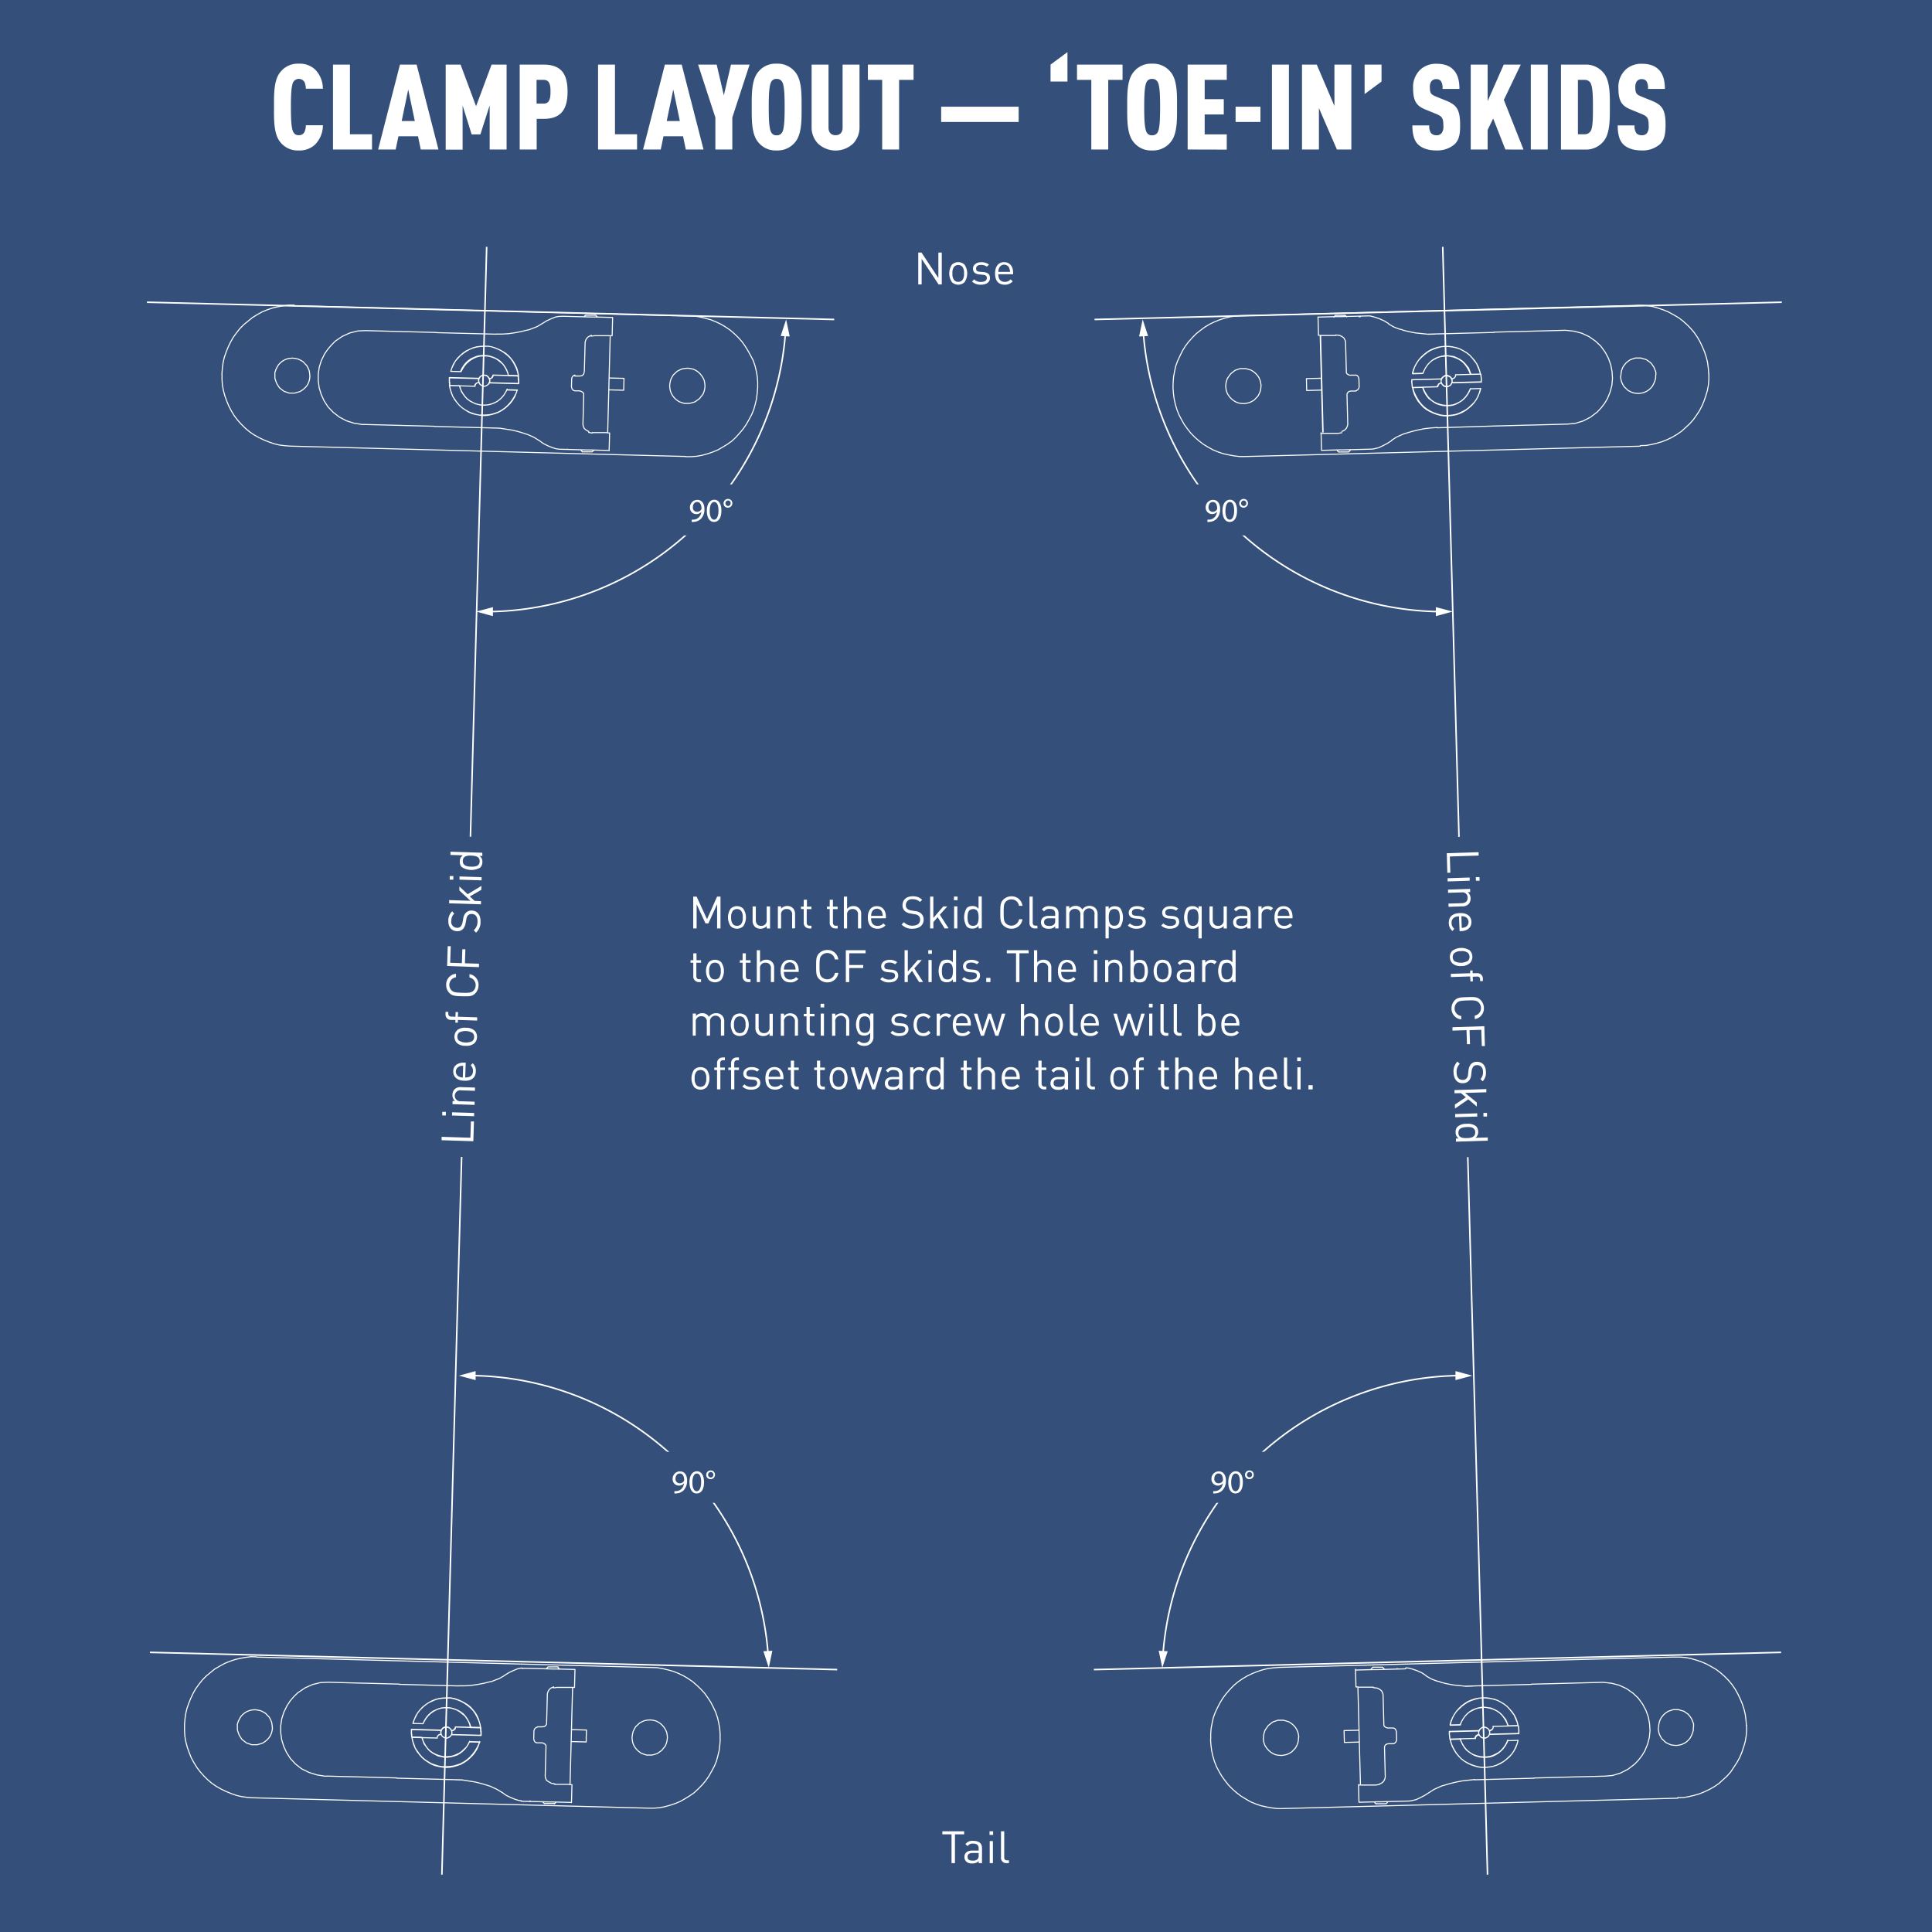 <svg xmlns="http://www.w3.org/2000/svg" viewBox="0 0 700 700"><defs><style>.cls-1{fill:#344f79;}.cls-2,.cls-3{fill:none;stroke:#fff;}.cls-2{stroke-linecap:round;stroke-linejoin:round;stroke-width:0.38px;}.cls-3{stroke-miterlimit:10;stroke-width:0.56px;}.cls-4{fill:#fff;}</style></defs><title>Goblin-Clamp-Toe-In Layout</title><g id="Layer_2" data-name="Layer 2"><rect class="cls-1" width="700" height="700"/></g><g id="Layer_1" data-name="Layer 1"><path class="cls-2" d="M497.34,604.05h2l.5,0h1.1m1.3,49.48h-.6l-.5,0h-1l-.5,0h-1m108-53.14,2,0,2,.15,1.91.35,1.92.55,1.92.65,1.81.76,1.83,1,1.73,1,1.53,1.16,1.54,1.36,1.44,1.47,1.23,1.46,1.15,1.67,1,1.78.85,1.78.75,1.78.65,2,.45,1.89.25,2,.15,2M463.42,604.14l-2,.15-2,.25-1.89.45-2,.65-1.88.75-1.78.85-1.67,1-1.67,1.15L447,610.67l-1.37,1.43-1.35,1.54-1.16,1.53-1.06,1.73-.95,1.83-.85,1.82-.66,1.82-.44,2-.36,1.91-.14,2,0,2m168-29.91-143.16,3.75m7.07,25.32-.13-1-.22-.89-.43-1-.52-.79-.72-.78-.71-.58-.92-.58-.91-.27-1-.28-1,0-1,0-1,.33-.9.33-.78.62-.79.62-.57.81-.58.82-.37,1-.18.9-.07,1m155.84-4.09,0-1-.32-.89-.42-1-.53-.78-.62-.79-.81-.58-.82-.57-1-.28-.91-.28-1,0-1,0-1,.32-.89.33-.89.62-.68.62-.68.82-.48.81-.37,1-.18.9-.07,1m31.88-.84,0,2-.15,2-.35,2-.55,1.91-.65,1.92-.75,1.82-1,1.83-1.06,1.62L627.07,642l-1.36,1.53-1.46,1.34-1.47,1.34-1.67,1.14-1.77,1-1.78.85-1.88.75-1.89.55-1.89.45-2,.35-2,0M457.7,629.8l.12,1,.23,1,.42.89.62.88.62.68.82.68.81.48.91.38,1,.17,1,.08,1-.13,1-.23.89-.42.89-.52.68-.72.68-.72.48-.91.37-.91.18-1,.07-1m-31.89.84.15,2,.26,2,.45,2,.55,1.89.75,1.88.94,1.78,1.05,1.77,1.14,1.57,1.24,1.57,1.44,1.46,1.44,1.27,1.63,1.25,1.73,1.06,1.72,1,1.82.76,1.92.65,2,.45,1.91.34,2,.25,2,0m0,0,143.15-3.75m5.63-25.66,0,1-.28,1-.37.91-.48.92-.58.71-.78.72-.79.52-1,.43-.89.22-1,.13-1-.08-1-.17-.91-.38-.91-.47-.72-.68-.72-.68-.52-.89-.42-.89-.23-1-.12-1m-108.31,5-5.4.14m-.06-2.19.06,2.19m5.29-4.43-5.4.14m0,0,.05,2.1m5.4-.15h0m.46,17.4h0M492,611.59h0m0,0,.45,17.29m0,0,.46,17.4m-1.62-35.07h.6l.5.09.6,0,.8,0,.8,0,.9,0,1,0,1.1,0m-5.37,35.45h1.1l.6,0,.8,0,.79,0,.91,0,1,0,1.09,0m1.3-.23-1.3.23m-.92-35.29,1.3.17m6,20.15-1,0-.8,0m0,0-.59.11-.4.21-.38.51-.09.4v.2m.28,10.6-.28-10.6m.28,10.6-.18.8-.38.72-.59.61-.88.42-.1.11m-.92-34.89,1,.47.71.58.43.89.11.6m.28,10.6-.28-10.6m.28,10.6v.4l.21.39.41.29.4.19.5.09m1.8,0-1,0-.8,0m1.8,0,.41.09.3.19.31.39.11.4.11.3m0,0,.08,2.9m0,0-.09.4-.19.4-.29.31-.3.21-.3.11m-5.9-26.86,10.3-.27m-10.3.27-.7,0-.6,0m-6.6.17,6.6-.17M499,652.82l-6.6.17m6.6-.17h.6l.7,0m10.3-.27-10.3.27m10.3-.27h0m1-.13-1,.13m7.22-3.09-1.57,1-1.58.84-1.58.74-1.49.34m-1.26-48,1.41.36,1.62.56,1.71.75,1.63,1.06m-7.37-2.81,1,.08m45.45,39.82,4.7-.12,4.8-.13,4.9-.13,5.7-.14,5.4-.15m-26.38-33.32,4.69-.12,4.8-.12,4.9-.13,5.7-.15,5.4-.14m.89,34,3-.27,2.88-.88,2.67-1.37,2.45-1.87,1.36-1.43,1.26-1.63,1.05-1.73,1-2.43.63-2.42.24-2.51-.16-2.49-.47-2.49-.86-2.38-1.16-2.17-1.56-2.16-1.95-1.85-2.34-1.64-2.63-1.23-2.82-.73-3-.32-.5,0m-46,35.21L532,645l-2.3.27-2.28.45-2.29.56-2.19.66m0,0-.49.11-.5.22-.49.21m0,0-1.88.85-1.77,1.15m38-5.2-21.6.57m-3.14-33.93,23.86-.63M520.47,609l.51.18.5.09.5.19m-5.26-2.27.1.1,1.73,1,1.92.76m1.51.46,2.22.54,2.31.44,2.31.24,2.3.24,2.4-.07m-27.47-6.28h.4m34.56,21v.3l-.09.3-.1.21-.19.2-.2.21-.29.1-.2.11h-.3m0,0h0m-3.8.1-10.7.28m9.37,2.55.1-.2v-.3l.19-.2.1-.21.3-.2.19-.11.3-.11h.2m0-.1v.1M529.12,630l5.4-.14m0,0h0m-9.37-2.55v1.4l.11.39v.71l.11.29m0,0h0m-.18-2.79h-.1m10.7-.28-10.6.28m0,0-.09.4v.7l.11.29v.7l.11.4v.3m0,0,9.09-.24m0,0v-.2l.09-.3.19-.2.1-.31.3-.1.19-.21h.3l.19-.1m0,0h0m10.63-3.08-5.5.14m0,0h0m9.37,2.66v-1.8l-.11-.4v-.3l-.11-.4m0,0h0m.27,2.8v-1.4l-.1-.3v-.7l-.11-.4m0,0-9.1.24m0,0v.3l-.09.3-.1.21-.19.2-.2.21-.29.1-.2.11h-.3m0,0h0m0,1.4,10.69-.28m-10.69.38,10.69-.28m0-.1v.1m-14.49.38v-.1m0,.1.31.39.41.39.41.29.5.09.6,0,.5-.11.49-.32.29-.41.29-.4m0-.1v.1m0-.1v-.1l.1-.2v-.71l-.11-.19V627m0,0h0m0,0-.32-.49-.3-.29-.51-.29-.51-.19-.59,0-.5.21-.39.31-.39.31-.29.51m0,0h0m0,0v.2l-.09.2v.7l.1.2v.1M529.12,630l.33,1.1.53,1.08.63,1,.72.88.92.68.92.67,1,.58,1.11.37,1.11.27,1.1.07,1.2,0,1.1-.13,1.09-.33,1.09-.53,1-.62.88-.73.78-.82.68-.92.57-1,.48-1M529.12,630l-3.69.1m3.6,0,.09-.11m-3.69.1.33,1.39.44,1.29.63,1.19.73,1.18.93,1.08.92,1,1.13.87,1.22.67,1.21.57,1.31.46,1.31.37,1.31.17,1.4,0,1.39-.14,1.3-.23,1.39-.44,1.18-.53,1.19-.73,1.07-.83,1.08-.93.87-1,.77-1.12.67-1.22.47-1.31.36-1.31m-24.61-.26v-.1m14.34-2.47-.12-.5-.21-.5-.31-.39-.51-.28-.5-.19-.5-.09-.6.22-.4.21-.38.41-.29.4-.19.61,0,.5.21.5.31.49.41.38.41.2.6.08h.5l.49-.21.5-.32.29-.41.18-.5.09-.6m-10.58-2.73-3.7.1m3.7-.2-3.7.1m24.62.35-.34-1.29-.43-1.29-.63-1.28-.73-1.08-.93-1.08-.93-1-1.12-.87-1.12-.68-1.21-.66-1.32-.47-1.41-.26-1.3-.17-1.4-.06-1.4.14-1.29.33-1.29.43-1.29.54-1.18.73-1.08.82-1,.93-1,1-.78,1.12-.66,1.22-.47,1.31-.37,1.31m0-.1v.1m24.62.25-.34-1.29-.53-1.28-.53-1.29-.83-1.08-.83-1.08-.93-1-1.12-.87-1.12-.68-1.32-.66-1.21-.37-1.41-.36-1.3-.17-1.4,0-1.4.13-1.29.24-1.29.43-1.29.54-1.18.73-1.08.82-1,.93-.88,1-.77,1.12-.67,1.22-.56,1.22-.37,1.31m24.62.35-3.6.1m3.6-.1h0m0,0-3.6.1m0,0-.43-1.09-.53-1-.62-1-.72-.88-.83-.78-1-.67-1-.48-1-.37-1.21-.27-1.1-.17-1.1.13-1.19.13-1.1.33-1.08.53-1,.52-.88.72-.78.83-.67.91-.58,1-.47,1.11m17.32.45h0m0,0-.43-1.09-.43-1.09-.72-.88-.72-.88-.83-.78-1-.67-1-.48-1-.47-1.21-.17-1.1-.17-1.1,0-1.19.23-1.1.33-1.08.43-1,.62-.88.72-.78.83-.67.91-.58,1-.47,1m0,0v.1m-.16,5.21.43,1.09.52,1,.63,1,.72.88.82.78,1,.67,1,.48,1.11.37,1.11.27,1.1.07,1.2,0,1.1-.13,1.09-.33,1.09-.53,1-.52.89-.73.77-.82.68-.92.58-1,.47-1.11M529,630.13l-3.6.09m0,0,.33,1.29.54,1.29.63,1.18.73,1.19.83,1.08,1,1,1,.77,1.23.77,1.21.57,1.31.46,1.31.37,1.31.17,1.4,0,1.39-.14,1.3-.23,1.29-.43,1.28-.64,1.19-.63,1.07-.83,1-.92,1-1,.77-1.12.57-1.22.57-1.31.36-1.31m0,0-3.69.1m0,0h0m3.69-.1-3.69.1m3.69-.1h0m-52.7-26.43-.49.51m4.6-.12-.52-.48m1.3,49.48.48-.52m-4.59.13.51.48m2.82-49v-.1m1.26,48.48v-.2m-4.6.12v.21m-1.27-48.49v.1m-4.37,24v.2m0,0v.2m0-.2.46,17.4M492,611.59l.45,17.29m-1.33-24.07.17,6.4m.93,35.38.16,6.4"/><path class="cls-2" d="M200.91,653.43h-2.5l-.5,0h-.6m1.29-49.49h1.6l.5,0h1.5M91.62,651.37l-2-.15-2-.26-1.89-.44-1.88-.65L82,649.12l-1.78-.85-1.77-1-1.67-1.14-1.47-1.24-1.46-1.44-1.36-1.53-1.16-1.54-1.06-1.72-1-1.83L68.55,635l-.66-1.82-.54-2L67,629.22l-.14-2,0-2m168,29.91,2,0,2-.15,1.91-.35,2-.55,1.91-.64,1.82-.76,1.73-1,1.73-1.06,1.63-1.15,1.44-1.37,1.43-1.46,1.24-1.47,1.15-1.67,1-1.77.95-1.78.75-1.78.55-2,.45-1.88.25-2,.15-2M91.62,651.37l143.16,3.75M229,629.46l.08,1,.17.91.38,1,.48.81.68.82.68.61.88.63.9.32,1,.33,1,0,1,0,1-.27.9-.28.82-.58.81-.58.62-.78.63-.78.42-1,.22-.9.13-1M86,625.71l0,1,.27.91.38,1,.48.81.57.82.79.62.78.62,1,.33.9.32,1,0,1,0,1-.27.91-.28.92-.57.71-.59.72-.78.52-.78.43-1,.22-.9.13-1m-31.89-.83.15-2,.25-2,.46-2,.65-1.88.75-1.89.84-1.77,1-1.78,1.14-1.57,1.24-1.56,1.44-1.47,1.53-1.26,1.54-1.26,1.73-1,1.82-1,1.82-.75,1.92-.65,1.91-.45,1.91-.35,2-.25,2,.06m148.88,29.4-.07-1-.18-1-.37-.91-.58-.92-.58-.71-.78-.72-.79-.52-.89-.43-1-.23-1-.12-1,.07-1,.18-.91.37-.91.48-.72.68-.72.68-.52.89-.42.89-.23,1-.13,1m31.89.83,0-2-.15-2-.35-2-.45-1.91-.65-1.92-.85-1.83-.95-1.82-1.06-1.63-1.16-1.63L253.91,612l-1.37-1.33L251,609.33l-1.67-1.15-1.68-1-1.77-.85-1.88-.75-2-.55-1.89-.45-2-.35-2-.06m0,0L93,600.39m-7,25.32,0-1,.32-1,.43-.89.52-.88.62-.69.82-.68.81-.47,1-.38.91-.18,1-.07,1,.13,1,.22.89.43.89.52.68.72.68.71.48.92.37.91.17,1,.08,1m108.42.65,5.4.14m-.06,2.2.06-2.2M207,631l5.4.14m0,0,0-2.09m-5.4-.15h0m.46-17.39h0m-.91,34.69h0m0,0,.45-17.3m0,0,.46-17.39m-.22,35.1h-.6l-.5-.11-.6,0-.8,0-.8,0-.9,0-1,0-1.1,0m7.23-35.12h-1.1l-.61,0-.79,0-.8,0-.91,0-1,0-1.09,0m-1.31.17,1.31-.17M201,646.33l-1.29-.23m-5-20.44,1,0,.8,0m0,0,.6-.09.41-.19.41-.49.11-.39v-.2m.28-10.6-.28,10.6m.28-10.6.22-.79.41-.69.62-.59.91-.38.1-.09m-.91,34.89-1-.53L198,645l-.38-.91-.08-.6m.28-10.6-.28,10.6m.28-10.6v-.39l-.2-.41-.39-.31-.39-.21-.5-.11m-1.8,0,1,0,.8,0m-1.8,0-.4-.11-.29-.21-.29-.41-.09-.4-.09-.3m0,0,.08-2.9m0,0,.1-.4.22-.4.3-.29.31-.19.3-.09m4.49,27.13-10.3-.27m10.3.27h.7l.6,0m6.6.17-6.6-.17m1.26-48.18,6.6.17m-6.6-.17-.6,0-.69,0m-10.3-.27,10.3.27m-10.3-.27h0m-1,.08,1-.08M182.82,607l1.62-1,1.62-.75,1.62-.66,1.5-.26m-1.25,48-1.39-.44-1.58-.64-1.68-.84-1.57-1.14m7.21,3.19-1-.13m-43.31-42.15-4.7-.12-4.8-.13-4.9-.12-5.7-.15-5.39-.15m24.6,34.66-4.7-.12-4.8-.13-4.9-.13-5.7-.14-5.39-.15m.89-34-3,.13-2.92.72-2.73,1.23-2.55,1.73-1.43,1.37-1.34,1.56L104,618l-1.16,2.37-.76,2.38-.37,2.49,0,2.51.33,2.5.74,2.43,1,2.22,1.44,2.24,1.85,2,2.26,1.76L112,642.2l2.78.87,3,.48h.5M166,610.8l2.4,0,2.31-.15,2.31-.33,2.31-.44,2.21-.55m0,0,.51-.08.5-.19.51-.19m0,0,1.92-.75,1.83-1.05m-38.2,3.2,21.61.57m1.36,34.05-23.86-.63m34.33,3.1-.5-.21-.49-.12-.5-.21m5.14,2.54-.1-.11-1.67-1-1.88-.85m-1.49-.54-2.18-.66-2.29-.56-2.29-.36-2.29-.36-2.4-.06m27.11,7.71h-.4m-33.42-22.78v-.3l.11-.3.1-.19.21-.2.2-.19.31-.09.2-.1h.3m0,0h0m3.8.1,10.69.28m-9.22-3-.1.19v.3l-.21.2-.1.19-.31.2-.2.09-.3.09h-.2m0,.1V627m6.83-1.12-5.4-.14m0,0h0m9.22,3v-1.4l-.09-.4v-.71l-.09-.3m0,0h0m0,2.8h.09m-10.69-.28,10.6.27m0,0,.1-.39v-.7l-.09-.3v-.71l-.09-.4v-.3m0,0-9.1-.23m0,0v.19l-.1.3-.21.2-.1.29-.31.1-.2.19h-.3l-.21.1m0,0h0m-10.76,2.52,5.49.14m0,0h0m-9.22-3.14v1.8l.09.4v.3l.09.4m0,0h0m-.13-2.8v1.4l.1.3v.7l.09.4m0,0,9.09.24m0,0v-.3l.11-.3.1-.19.21-.2.2-.19.31-.09.2-.1h.3m0,0h0m0-1.4-10.7-.28m10.7.18-10.7-.28m0,.1v-.1m14.5.38v.1m0-.1-.29-.41-.39-.41-.39-.31-.5-.11-.6,0-.5.09-.51.28-.31.4-.31.39m0,.1v-.1m0,.1v.1l-.1.19V628l.09.2v.2m0,0h0m0,0,.29.5.29.31.49.32.5.21.59,0,.51-.19.41-.29.41-.29.31-.49m0,0h0m0,0v-.2l.11-.2v-.7l-.1-.2v-.1m6.84-1.22-.27-1.11-.47-1.11-.58-1-.67-.92-.88-.72-.89-.72-1-.63-1.09-.43-1.09-.33-1.1-.13-1.2,0-1.1.07-1.11.28-1.11.47-1,.57-.92.67-.82.78-.73.89-.62,1-.53,1m17.17,1.45,3.7.09m-3.6-.19-.1.1m3.7.09-.27-1.4-.36-1.31L173,622l-.67-1.22-.87-1.12-.87-1-1.08-.92-1.18-.74-1.18-.63-1.29-.53-1.29-.43-1.29-.24-1.4,0-1.4.06-1.31.16-1.41.37-1.21.47-1.22.67-1.12.77-1.12.87-.93,1-.83,1.08-.73,1.19-.53,1.28-.44,1.29m24.57,1.54v.1m-14.45,1.72.08.51.19.5.29.41.49.31.5.22.5.11.6-.18.41-.2.41-.38.3-.4.22-.59v-.5l-.18-.51-.29-.5-.39-.41-.39-.21-.6-.12h-.5l-.51.18-.5.29-.32.39-.21.5-.11.59m10.42,3.28,3.7.1m-3.71,0,3.7.1m-24.56-1.65.26,1.31.37,1.31.56,1.31.67,1.12.88,1.12.87,1,1.07.93,1.09.73,1.18.73,1.28.53,1.4.34,1.29.23,1.4.14,1.4-.07,1.31-.26,1.31-.37,1.31-.46,1.22-.67,1.12-.77,1-.88,1-1,.82-1.08.73-1.18.54-1.29.44-1.28m0,.1V631m-24.57-1.55.26,1.31.47,1.31.46,1.31.78,1.13.77,1.11.87,1,1.07.93,1.09.73,1.28.73,1.19.43,1.39.44,1.29.23,1.4,0,1.4-.07,1.31-.16,1.31-.37,1.31-.46,1.22-.67,1.12-.77,1-.88.93-1,.83-1.08.73-1.18.63-1.19.43-1.28m-24.56-1.65,3.6.1m-3.6-.1h0m0,0,3.6.1m0,0,.37,1.11.47,1,.58,1,.67.92.78.82,1,.73,1,.53,1,.42,1.19.33,1.09.23,1.1-.07,1.21-.07,1.1-.27,1.12-.47,1-.47.92-.68.82-.78L169,633l.63-1,.53-1.09m-17.27-1.35h0m0,0,.37,1.11.37,1.11.68.91.67.92.78.82,1,.73,1,.53,1,.52,1.19.23,1.09.23,1.1,0,1.21-.17,1.1-.27,1.11-.37,1-.57.92-.68.82-.78L169,633l.63-1,.52-1m0,0v-.1m.43-5.19-.37-1.11-.47-1-.58-1-.67-.92-.78-.82-1-.72-1-.53-1.09-.43-1.09-.33-1.1-.13-1.2,0-1.1.07-1.11.28-1.11.47-1,.47-.92.67-.82.78-.73.89-.62,1-.53,1.09m17.27,1.35,3.6.09m0,0-.27-1.3-.46-1.32-.57-1.21-.67-1.22-.77-1.12-1-1-1-.82-1.18-.84-1.18-.63-1.29-.53-1.29-.43-1.29-.24-1.4,0-1.4.06-1.31.16-1.31.37-1.31.57-1.22.57-1.12.77-1,.87-1,1-.83,1.08-.63,1.19-.63,1.28-.44,1.29m0,0,3.7.1m0,0h0m-3.7-.1,3.7.1m-3.7-.1h0m51.26,29.15.51-.49m-4.6-.12.49.52m1.29-49.49-.51.49m4.6.12-.49-.51m-5.37,48.77v.1m1.27-48.48v.2m4.59.12v-.2m-1.27,48.48v-.1m5.63-23.76v-.2m0,0v-.2m0,.2.46-17.39m-.91,34.69.45-17.3m.07,24.11.17-6.4m.93-35.38.16-6.4"/><path class="cls-2" d="M483.74,114.27h2l.5,0h1.1m1.3,49.48H488l-.5,0h-1l-.5,0h-1m108-53.14,2,0,2,.14,1.91.35,1.92.55,1.92.65,1.81.76,1.83,1,1.73,1,1.53,1.16,1.54,1.36,1.44,1.47,1.23,1.47,1.15,1.67,1,1.77.84,1.78.75,1.78.65,2,.45,1.89.25,2,.15,2M449.82,114.36l-2,.15-2,.25-1.88.45-2,.65-1.88.75-1.78.85-1.67,1L435,119.65l-1.57,1.24L432,122.33l-1.36,1.53-1.16,1.53-1.06,1.73L427.5,129l-.85,1.82-.66,1.82-.44,2-.35,1.91-.15,2-.05,2m168-29.91-143.16,3.75m7.07,25.32-.13-1-.22-.89-.42-1-.53-.79-.72-.78-.71-.58-.92-.58-.91-.27-1-.28-1,0-1,0-1,.32-.89.33-.79.62-.78.62-.58.81-.58.82-.37,1-.18.9-.07,1m155.84-4.08,0-1-.32-.9-.42-1-.53-.78-.62-.79-.81-.58-.82-.57-1-.28-.91-.27-1,0-1,0-1,.32-.89.33-.89.62-.68.62-.68.82-.48.81-.37,1-.18.91-.07,1m31.88-.84,0,2-.15,2-.35,2-.55,1.91-.65,1.92-.75,1.82-.95,1.83-1.06,1.63-1.16,1.63-1.36,1.53-1.46,1.34-1.47,1.34-1.67,1.14-1.77,1.05-1.78.85-1.88.75-1.89.55-1.89.45-2,.35-2,.05M444.1,140l.12,1,.23,1,.42.89.62.88.62.68.82.68.81.48.91.38,1,.17,1,.08,1-.13,1-.23.89-.42.89-.52.68-.72.68-.72.48-.91.37-.91.18-1,.07-1m-31.89.84.15,2,.26,2,.45,2,.55,1.88.75,1.88.94,1.78,1,1.77,1.14,1.57,1.24,1.57,1.44,1.46,1.44,1.27,1.63,1.25,1.73,1.06,1.72.95,1.82.76,1.92.65,2,.44,1.91.35,2,.25,2,0m0,0,143.15-3.75m5.63-25.65,0,1-.28,1-.37.91-.48.91-.58.72-.78.72-.79.52-1,.43-.89.22-1,.13-1-.08-1-.17-.91-.38-.91-.47-.72-.68-.72-.69-.52-.88-.42-.89-.23-1-.12-1m-108.31,5-5.4.15m-.06-2.2.06,2.2m5.29-4.44-5.4.14m0,0,.05,2.1m5.4-.15h0m.46,17.4h0m-.91-34.69h0m0,0,.45,17.29m0,0,.46,17.4m-1.62-35.07h.6l.5.09.6,0,.8,0,.8,0,.9,0,1,0,1.1,0m-5.37,35.46h1.1l.6,0,.8,0,.79,0,.91,0,1,0,1.09,0m1.3-.23-1.3.23M484,121.36l1.3.17m6,20.15-1,0-.8,0m0,0-.59.11-.4.21-.38.51-.09.4v.2m.28,10.6-.28-10.6m.28,10.6-.18.81-.38.71-.59.61-.88.43-.1.1m-.92-34.89,1,.47.71.59.43.88.11.6m.28,10.6-.28-10.6m.28,10.6v.4l.21.39.41.29.4.19.5.09m1.81-.05-1,0-.81,0m1.81-.05.4.09.3.19.31.39.11.4.11.3m0,0,.08,2.9m0,0-.09.4-.19.41-.29.3-.3.21-.3.11m-5.9-26.86,10.3-.26m-10.3.26-.7,0-.6,0m-6.6.17,6.6-.17M485.41,163l-6.6.17m6.6-.17h.6l.7,0m10.3-.27-10.3.27m10.3-.27h0m1-.13-1,.13m7.22-3.09-1.57,1-1.58.84-1.58.74-1.49.34m-1.26-48,1.41.36,1.62.56,1.71.76,1.63,1m-7.37-2.8,1,.07m45.46,39.82,4.69-.12,4.8-.13,4.9-.12,5.7-.15,5.4-.15m-26.38-33.32,4.69-.12,4.8-.12,4.9-.13,5.7-.15,5.4-.14m.89,34,3-.27,2.88-.88,2.67-1.37,2.45-1.86,1.36-1.44,1.26-1.63,1.05-1.73,1-2.43.64-2.42.23-2.5-.16-2.5-.47-2.49-.86-2.38-1.16-2.17-1.56-2.16-1.95-1.85-2.34-1.64-2.63-1.23-2.82-.73-3-.32-.5,0m-46,35.21-2.39.17-2.3.26-2.28.46-2.29.56-2.18.65m0,0-.5.12-.5.21-.49.21m0,0-1.88.85-1.77,1.15m38-5.2L520.6,155m-3.14-33.93,23.86-.63m-34.45-1.29.51.18.5.09.5.19m-5.26-2.27.1.1,1.73,1,1.92.75m1.51.46,2.22.54,2.31.44,2.31.24,2.3.24,2.4-.07m-27.47-6.28h.4m34.56,21v.3l-.09.31-.1.2-.19.2-.2.21-.29.11-.2.1h-.3m0,0h0m-3.8.1-10.7.28m9.37,2.55.1-.2v-.3l.2-.2.09-.21.3-.2.19-.11.3-.11h.2m0-.1v.1m-6.77,1.48,5.4-.15m0,0h0m-9.37-2.55V139l.11.4v.7l.11.29m0,0h0m-.18-2.79h-.1m10.7-.28-10.6.28m0,0-.09.4v.7l.11.3v.7l.11.39v.3m0,0,9.09-.24m0,0v-.2l.09-.3.2-.2.09-.31.3-.1.19-.21h.3l.2-.1m0,0h0m10.62-3.08-5.5.14m0,0h0m9.37,2.66v-1.8l-.11-.4v-.3l-.11-.39m0,0h0m.27,2.79v-1.4l-.1-.3v-.7l-.11-.39m0,0-9.1.23m0,0v.3l-.09.31-.1.2-.19.2-.2.21-.29.11-.2.1h-.3m0,0h0m0,1.4,10.69-.28m-10.69.38,10.69-.28m0-.1v.1m-14.49.38v-.1m0,.1.31.39.41.39.41.29.5.09.6,0,.5-.11.49-.32.29-.4.29-.41m0-.1v.1m0-.1v-.1l.1-.2v-.7l-.11-.2v-.2m0,0h0m0,0-.32-.49-.3-.29-.51-.29-.51-.19-.59,0-.5.21-.39.31-.39.31-.29.51m0,0h0m0,0v.2l-.09.2v.7l.1.2v.1m-6.77,1.58.33,1.09.53,1.08.63,1,.72.88.92.68.92.67,1,.58,1.11.37,1.11.27,1.1.07,1.2,0,1.1-.13,1.09-.33,1.09-.53,1-.62.88-.73.78-.82.68-.92.57-1,.48-1m-17.23-.55-3.69.09m3.6,0,.09-.1m-3.69.09.33,1.39.44,1.29.63,1.19.73,1.18.93,1.07.92,1,1.13.87,1.22.67,1.21.57,1.31.46,1.31.37,1.31.17,1.4,0,1.39-.14,1.3-.23,1.39-.44,1.18-.53,1.19-.73,1.07-.83,1.08-.93.87-1,.77-1.12.67-1.22.47-1.31.37-1.31m-24.62-.26v-.1m14.34-2.47-.12-.5-.21-.5-.31-.39-.51-.28-.5-.19-.5-.09-.6.22-.39.21-.39.41-.29.41-.19.6,0,.5.21.5.31.49.41.39.41.19.6.08h.5l.5-.22.49-.31.29-.41.18-.5.09-.6m-10.58-2.73-3.7.1m3.7-.2-3.7.1m24.62.36-.34-1.3-.43-1.29-.63-1.28-.73-1.08-.93-1.08-.93-1-1.12-.87-1.12-.67-1.21-.67-1.32-.47-1.41-.26-1.3-.17-1.4-.06-1.4.14-1.29.33-1.29.43-1.29.54-1.18.73-1.07.83-1,.92-1,1-.78,1.12-.66,1.22-.47,1.31-.37,1.31m0-.1v.1m24.62.26-.34-1.3-.53-1.28-.53-1.29-.83-1.08-.83-1.08-.93-1-1.12-.87-1.12-.67-1.32-.67-1.2-.37-1.42-.36-1.3-.17-1.4,0-1.4.13-1.29.24-1.29.43-1.29.54-1.18.73-1.07.83-1,.92-.88,1-.77,1.13-.67,1.21-.56,1.22-.37,1.31m24.62.36-3.6.09m3.6-.09h0m0,0-3.6.09m0,0-.43-1.09-.52-1-.63-1-.72-.88-.83-.78-1-.67-1-.48-1-.37-1.2-.27-1.11-.17-1.1.13-1.19.13-1.1.33L520,130l-1,.52-.88.73-.78.82-.67.92-.58,1-.47,1.11m17.32.45h0m0,0-.43-1.09-.43-1.09-.72-.88-.72-.88-.83-.78-1-.67-1-.48-1-.47-1.2-.17-1.11-.17-1.1,0-1.19.23-1.1.33-1.08.43-1,.62-.88.73-.78.82-.67.92-.58,1-.47,1m0,0v.1m-.16,5.21.43,1.09.52,1,.63,1,.72.88.82.78,1,.67,1,.48,1.11.37,1.11.27,1.1.07,1.2,0,1.1-.13,1.09-.33,1.09-.53,1-.52.88-.73.78-.82.67-.92.58-1,.47-1.11m-17.32-.45-3.6.09m0,0,.33,1.29.54,1.29.63,1.18.73,1.19.83,1.07,1,1,1,.77,1.23.77,1.21.57,1.31.46,1.31.37,1.31.17,1.4,0,1.39-.14,1.3-.23,1.29-.43,1.28-.64,1.19-.63,1.07-.83,1-.92,1-1,.77-1.12.57-1.22.57-1.31.37-1.31m0,0-3.7.1m0,0h0m3.7-.1-3.7.1m3.7-.1h0m-52.71-26.43-.49.51m4.6-.12-.52-.48m1.3,49.48.49-.51m-4.6.12.51.48m2.82-49v-.1m1.27,48.49v-.21m-4.6.12v.21m-1.27-48.49v.1m-4.37,24v.2m0,0v.21m0-.21.46,17.4m-.91-34.69.45,17.29M477.55,115l.17,6.4m.93,35.39.16,6.39"/><path class="cls-2" d="M214.51,163.7h-1l-.5,0h-1l-.5,0h-.6m1.29-49.48h.6l.5,0h1.5l.4,0h.6M105.22,161.64l-2-.15-2-.25-1.89-.45-1.88-.65-1.88-.75-1.78-.85-1.77-1-1.67-1.15-1.47-1.24-1.46-1.44-1.36-1.53-1.16-1.53-1.06-1.73-.95-1.83-.75-1.82-.66-1.81-.54-2-.36-1.91-.14-2,0-2m168,29.91,2,0,2-.14,1.91-.35,2-.55,1.91-.65,1.82-.75,1.73-1,1.73-1.05,1.63-1.16,1.44-1.36L268,156.9l1.24-1.47,1.15-1.67,1-1.77.95-1.78.75-1.78.55-2,.45-1.89.25-2,.15-2M105.22,161.64l143.16,3.75m-5.74-25.66.08,1,.17.9.38,1,.48.81.68.82.68.62.88.62.9.33,1,.32,1,0,1,0,1-.27.9-.28.82-.58.81-.57.62-.79.63-.78.42-1,.22-.89.13-1M99.6,136l0,1,.27.9.38,1,.48.82.57.81.79.62.78.62,1,.33.9.32,1,0,1,0,1-.28.91-.27.92-.58.71-.58L111,140l.53-.79.42-1,.22-.89.13-1m-31.89-.84.15-2,.25-2,.46-2,.65-1.88.75-1.88L83.5,124l1-1.77,1.14-1.57,1.24-1.57,1.44-1.46,1.53-1.26,1.54-1.26L93.17,114l1.82-1,1.82-.75,1.92-.65,1.91-.45,1.91-.35,2-.25,2,0m148.88,29.41-.07-1-.18-1-.37-.91-.58-.91-.58-.72-.78-.72-.79-.52-.89-.42-1-.23-1-.13-1,.08-1,.17-.91.38-.91.47-.72.68-.72.69-.52.88-.42.89-.23,1-.13,1m31.89.84,0-2-.15-2-.35-2-.45-1.91-.65-1.92L272,128.9l-1-1.83L270,125.44l-1.16-1.63-1.36-1.53-1.37-1.34-1.56-1.34-1.67-1.14-1.68-1-1.77-.84-1.88-.76-2-.55-1.89-.45-2-.35-2,0m0,0-143.15-3.75M99.6,136l0-1,.32-1,.43-.89.52-.89.62-.68.82-.68.81-.48,1-.38.91-.17,1-.08,1,.13,1,.23.89.42.89.52.68.72.68.72.48.91.37.91.17,1,.08,1m108.42.64,5.4.14m-.06,2.2.06-2.2m-5.51,4.16,5.4.14m0,0,.05-2.1m-5.4-.14h0m.46-17.4h0m-.91,34.69h0m0,0,.45-17.29m0,0,.46-17.4m-.22,35.11h-.6l-.5-.11-.6,0-.8,0-.8,0-.9,0-1,0-1.1,0m7.23-35.12h-.6l-.5,0h-.61l-.79,0-.8,0-.91,0-1,0-1.09,0m-1.31.16,1.31-.16m-.93,35.28-1.29-.23m-5-20.44,1,0,.8,0m0,0,.6-.08.41-.19.41-.49.11-.4v-.2M212,124l-.28,10.6M212,124l.22-.79.41-.69.62-.58.91-.38.1-.1m-.91,34.89-1-.53-.68-.61-.38-.91-.08-.61m.28-10.59-.28,10.59m.28-10.59v-.4l-.19-.41-.4-.31-.39-.21-.5-.11m-1.8-.05,1,0,.8,0m-1.8-.05-.4-.11-.29-.21-.29-.4-.09-.41-.09-.3m0,0,.08-2.9m0,0,.1-.4.22-.39.3-.29L208,136l.3-.1m4.49,27.13-10.3-.27m10.3.27.7,0h.6m6.6.18-6.6-.18m1.26-48.18,6.6.17m-6.6-.17h-.6l-.69,0m-10.3-.27,10.3.27m-10.3-.27h0m-1,.07,1-.07m-7.37,2.7,1.62-1,1.62-.76,1.62-.66,1.5-.26m-1.25,48-1.39-.43-1.58-.64-1.68-.85-1.57-1.14m7.21,3.19-1-.13m-43.31-42.14-4.7-.13-4.8-.12-4.9-.13-5.7-.15-5.39-.14m24.6,34.65-4.7-.12-4.8-.12-4.9-.13-5.7-.15-5.39-.14m.89-34-3,.12-2.92.72-2.73,1.23-2.55,1.74L120.09,125l-1.34,1.57-1.15,1.67-1.16,2.37-.76,2.38-.37,2.49,0,2.5.33,2.51.74,2.42,1,2.23,1.44,2.24,1.85,1.95,2.26,1.76,2.56,1.36,2.78.88,3,.47.5,0m47.77-32.76,2.4,0,2.31-.14,2.31-.34,2.31-.44,2.21-.54m0,0,.51-.09.5-.19.51-.18m0,0,1.92-.75,1.83-1.06m-38.2,3.21,21.61.56m1.36,34.05-23.86-.63m34.33,3.1-.5-.21-.49-.11-.5-.21m5.14,2.53-.1-.1-1.67-1.05-1.88-.85m-1.49-.53-2.18-.66-2.29-.56-2.29-.36-2.29-.36-2.4-.07m27.11,7.72h-.4M172,140v-.3l.11-.29.1-.2.21-.2.2-.19.31-.09.2-.1h.3m0,0h0m3.8.1,10.69.28m-9.22-3-.1.2v.3l-.21.19-.1.2L178,137l-.2.09-.3.1h-.2m0,.1v-.1m6.83-1.12-5.4-.14m0,0h0m9.22,3v-1.4l-.09-.4v-.7l-.09-.3m0,0h0m0,2.8h.09m-10.69-.28,10.6.28m0,0,.1-.4v-.7l-.09-.3v-.7l-.09-.4v-.3m0,0-9.1-.24m0,0v.2l-.1.3-.21.19-.1.3L178,137l-.2.19h-.3l-.21.09m0,0h0m-10.76,2.52,5.5.14m0,0h0m-9.23-3.14v1.1l0,.4v.3l.09.4v.3l.09.41m0,0h0m-.13-2.81v1l0,.4.1.3v.7l.09.41m0,0,9.1.23m0,0v-.3l.11-.29.1-.2.21-.2.2-.19.31-.09.2-.1h.3m0,0h0m0-1.4-10.7-.28m10.7.18-10.7-.28m0,.1v-.1m14.5.38v.1m0-.1-.29-.41-.39-.41-.39-.31-.5-.11-.6,0-.5.09-.51.29-.31.39-.31.39m0,.1v-.1m0,.1v.1l-.1.2v.7l.09.2v.2m0,0h0m0,0,.29.51.29.31.49.31.5.21.59,0,.51-.19.41-.29.41-.29.31-.49m0,0h0m0,0v-.2l.11-.2v-.7l-.1-.2v-.1m6.84-1.22-.27-1.11-.47-1.11-.58-1-.67-.91-.88-.73-.89-.72-1-.63-1.09-.42-1.09-.33-1.1-.13-1.2,0-1.1.07-1.11.27-1.11.47-1,.57-.92.68-.82.78-.73.88-.62,1-.53,1m17.17,1.45,3.7.1m-3.6-.2-.1.1m3.7.1-.27-1.41-.36-1.31-.57-1.22-.67-1.21-.87-1.13-.87-1-1.08-.93-1.18-.73-1.18-.63-1.29-.53-1.29-.44-1.29-.23-1.4,0-1.4.06-1.31.17-1.41.36-1.21.47-1.22.67-1.12.77-1.12.87-.93,1L165,130.8l-.73,1.18-.53,1.28-.44,1.29m24.57,1.55v.1m-14.45,1.72.08.5.19.51.29.4.49.32.5.21.5.11.6-.18.41-.19.41-.39.3-.39.22-.6v-.5l-.18-.5-.29-.51-.39-.41-.39-.21-.6-.12H175l-.5.19-.51.28-.32.4-.21.49-.11.6m10.42,3.27,3.7.1m-3.71,0,3.7.1m-24.56-1.64.26,1.3.37,1.31.56,1.32.67,1.12.88,1.12.87,1,1.07.93,1.09.73,1.18.73,1.28.54,1.4.33,1.29.24,1.4.13,1.4-.06,1.31-.27,1.31-.36,1.31-.47,1.22-.67,1.12-.77,1-.87,1-1,.82-1.07.74-1.19.53-1.28.44-1.29m0,.1v-.1m-24.57-1.54.26,1.3.47,1.32.46,1.31.78,1.12.77,1.12.87,1,1.07.93,1.09.73,1.28.73,1.19.44,1.39.43,1.29.24,1.4,0,1.4-.06,1.31-.17,1.31-.36,1.31-.47,1.22-.67,1.12-.77,1-.87.93-1,.83-1.08.73-1.18.63-1.18.43-1.29m-24.56-1.64,3.6.09m-3.6-.09h0m0,0,3.6.09m0,0,.37,1.11.47,1,.58,1,.67.92.78.82,1,.72,1,.53,1,.42,1.19.34,1.09.23,1.1-.08,1.21-.06,1.1-.28,1.12-.47,1-.47.92-.68.82-.78.72-.88.63-1,.53-1.09m-17.27-1.35h0m0,0,.37,1.11.37,1.11.68.92.67.92.78.82,1,.72,1,.53,1,.52,1.19.24,1.09.23,1.1,0,1.21-.16,1.1-.28,1.11-.37,1-.57.92-.68.82-.78.72-.88.63-1,.52-1m0,0v-.1m.43-5.19-.37-1.11-.47-1-.58-1-.67-.91-.78-.83-1-.72-1-.53-1.09-.42-1.09-.33-1.1-.13-1.2,0-1.1.07-1.11.27-1.11.47-1,.47-.92.68-.82.78-.73.88-.62,1-.53,1.09M184.22,136l3.6.1m0,0-.27-1.31-.46-1.31-.57-1.22-.67-1.22-.77-1.12-1-1-1-.83-1.18-.83-1.18-.63-1.29-.53-1.29-.44-1.29-.23-1.4,0-1.4.06-1.31.17-1.31.36-1.31.57-1.22.57-1.12.77-1,.87-1,1L165,130.8l-.63,1.18-.63,1.28-.44,1.29m0,0,3.7.1m0,0h0m-3.7-.1,3.7.1m-3.7-.1h0m51.26,29.15.51-.48m-4.6-.12.49.51m1.29-49.48-.51.48m4.6.12-.49-.51M210.43,163v.1m1.27-48.49v.2m4.59.12v-.2M215,163.22v-.1m5.63-23.76v-.2m0,0V139m0,.2.46-17.4m-.91,34.69.45-17.29m.07,24.11.17-6.4m.93-35.39.16-6.4"/><line class="cls-3" x1="176.33" y1="89.43" x2="160.1" y2="679.22"/><line class="cls-3" x1="522.73" y1="89.43" x2="538.96" y2="679.22"/><path class="cls-4" d="M340.06,103.05l-6.13-9.25v9.25H332.7V91.51h1.17l6.12,9.22V91.51h1.23v11.54Z"/><path class="cls-4" d="M349.47,102.24a3.32,3.32,0,0,1-4.57,0,5.68,5.68,0,0,1,0-6.35,3.32,3.32,0,0,1,4.57,0,5.68,5.68,0,0,1,0,6.35Zm-.83-5.64a2,2,0,0,0-1.46-.58,2,2,0,0,0-1.44.58,3.49,3.49,0,0,0-.65,2.46,3.53,3.53,0,0,0,.65,2.47,2,2,0,0,0,1.44.58,2,2,0,0,0,1.46-.58,3.47,3.47,0,0,0,.63-2.47A3.43,3.43,0,0,0,348.64,96.6Z"/><path class="cls-4" d="M355.45,103.15a4.42,4.42,0,0,1-3.28-1.15l.78-.78a3.27,3.27,0,0,0,2.48.92c1.31,0,2.12-.47,2.12-1.41,0-.69-.4-1.08-1.33-1.16l-1.31-.12c-1.55-.13-2.38-.82-2.38-2.14S353.76,95,355.46,95a4.46,4.46,0,0,1,2.87.86l-.76.76a3.4,3.4,0,0,0-2.12-.63c-1.17,0-1.79.5-1.79,1.31s.39,1.09,1.4,1.17l1.28.11c1.39.13,2.35.67,2.35,2.16S357.37,103.15,355.45,103.15Z"/><path class="cls-4" d="M361.7,99.37c0,1.75.82,2.76,2.35,2.76a2.63,2.63,0,0,0,2.09-.91l.79.7a3.64,3.64,0,0,1-2.91,1.23c-2.11,0-3.49-1.27-3.49-4.09,0-2.57,1.25-4.08,3.27-4.08s3.28,1.49,3.28,3.86v.53Zm4-2.2a2,2,0,0,0-3.73,0,3.26,3.26,0,0,0-.24,1.33h4.21A3.26,3.26,0,0,0,365.67,97.17Z"/><path class="cls-4" d="M346,664.61v10.44h-1.24V664.61h-3.33v-1.1h7.9v1.1Z"/><path class="cls-4" d="M354.59,675.05v-.76a2.79,2.79,0,0,1-2.3.86,2.85,2.85,0,0,1-2.26-.73,2.3,2.3,0,0,1-.6-1.62c0-1.4,1-2.3,2.76-2.3h2.4v-.77c0-1.16-.59-1.75-2-1.75a2.09,2.09,0,0,0-2,.91l-.8-.73a3.09,3.09,0,0,1,2.82-1.18c2.14,0,3.19.92,3.19,2.66v5.41Zm0-3.68h-2.24c-1.2,0-1.78.49-1.78,1.41s.56,1.36,1.83,1.36a2.34,2.34,0,0,0,1.78-.53,1.84,1.84,0,0,0,.41-1.38Z"/><path class="cls-4" d="M358.52,664.81V663.5h1.31v1.31Zm.07,10.24v-8h1.16v8Z"/><path class="cls-4" d="M364.68,675.05a1.9,1.9,0,0,1-2-2.12v-9.42h1.17v9.37c0,.78.26,1.16,1.07,1.16h.63v1Z"/><path class="cls-4" d="M259.82,336.39v-8.77l-3.16,6.95h-1.05l-3.21-6.95v8.77h-1.23V324.85h1.23l3.76,8.19,3.66-8.19h1.23v11.54Z"/><path class="cls-4" d="M269.3,335.58a3.32,3.32,0,0,1-4.57,0,5.68,5.68,0,0,1,0-6.35,3.32,3.32,0,0,1,4.57,0,5.68,5.68,0,0,1,0,6.35Zm-.83-5.64a2,2,0,0,0-1.46-.58,2,2,0,0,0-1.44.58,3.49,3.49,0,0,0-.65,2.46,3.53,3.53,0,0,0,.65,2.47,2,2,0,0,0,1.44.58,2,2,0,0,0,1.46-.58,3.47,3.47,0,0,0,.63-2.47A3.43,3.43,0,0,0,268.47,329.94Z"/><path class="cls-4" d="M277.8,336.39v-.89a2.9,2.9,0,0,1-2.25,1,2.83,2.83,0,0,1-2.06-.75,3,3,0,0,1-.81-2.23v-5.09h1.17v4.91c0,1.41.74,2.12,1.94,2.12a1.89,1.89,0,0,0,2-2.12v-4.91H279v8Z"/><path class="cls-4" d="M287,336.39v-4.91a1.85,1.85,0,0,0-2-2.12,1.88,1.88,0,0,0-2,2.12v4.91h-1.16v-8H283v.87a2.88,2.88,0,0,1,2.24-1,2.8,2.8,0,0,1,2,.74,3,3,0,0,1,.83,2.23v5.1Z"/><path class="cls-4" d="M293.21,336.39a2,2,0,0,1-2-2.14v-4.89h-1v-.89h1V326h1.16v2.5H294v.89h-1.71v4.86c0,.73.34,1.16,1.09,1.16H294v1Z"/><path class="cls-4" d="M302.62,336.39a2,2,0,0,1-2-2.14v-4.89h-1v-.89h1V326h1.17v2.5h1.7v.89h-1.7v4.86c0,.73.34,1.16,1.08,1.16h.62v1Z"/><path class="cls-4" d="M310.87,336.39v-4.93a1.84,1.84,0,0,0-1.95-2.1,1.88,1.88,0,0,0-2,2.1v4.93h-1.17V324.85h1.17v4.44a2.85,2.85,0,0,1,2.24-1,2.69,2.69,0,0,1,2.86,2.95v5.12Z"/><path class="cls-4" d="M315.6,332.71c0,1.75.82,2.76,2.35,2.76a2.64,2.64,0,0,0,2.09-.91l.79.7a3.66,3.66,0,0,1-2.92,1.23c-2.1,0-3.48-1.27-3.48-4.09,0-2.57,1.25-4.08,3.27-4.08s3.28,1.49,3.28,3.86v.53Zm4-2.2a2,2,0,0,0-3.73,0,3.26,3.26,0,0,0-.24,1.33h4.21A3.44,3.44,0,0,0,319.57,330.51Z"/><path class="cls-4" d="M330.66,336.49a5,5,0,0,1-4-1.53l.84-.84a4,4,0,0,0,3.14,1.26c1.69,0,2.73-.79,2.73-2.13a1.89,1.89,0,0,0-.55-1.45,2.55,2.55,0,0,0-1.51-.55L330,331a4.22,4.22,0,0,1-2.12-.87A2.74,2.74,0,0,1,327,328c0-2,1.41-3.26,3.69-3.26a4.65,4.65,0,0,1,3.44,1.27l-.8.79a3.62,3.62,0,0,0-2.69-1,2.13,2.13,0,0,0-2.43,2.14,1.66,1.66,0,0,0,.52,1.33,3.25,3.25,0,0,0,1.56.63l1.26.2a3.72,3.72,0,0,1,2.11.81,2.89,2.89,0,0,1,1,2.28C334.65,335.24,333.06,336.49,330.66,336.49Z"/><path class="cls-4" d="M342.26,336.39l-2.53-4.08-1.55,1.78v2.3H337V324.85h1.17v7.72l3.6-4.15h1.45l-2.7,3,3.17,4.93Z"/><path class="cls-4" d="M345.63,326.15v-1.31h1.31v1.31Zm.06,10.24v-8h1.17v8Z"/><path class="cls-4" d="M354.56,336.39v-1a2.58,2.58,0,0,1-2.27,1.06,2.81,2.81,0,0,1-2-.7,6.39,6.39,0,0,1,0-6.77,2.81,2.81,0,0,1,2-.7,2.56,2.56,0,0,1,2.25,1v-4.49h1.17v11.54Zm-2-7c-1.74,0-2,1.49-2,3s.27,3.05,2,3.05,2-1.49,2-3.05S354.28,329.36,352.55,329.36Z"/><path class="cls-4" d="M366.46,336.49a4.08,4.08,0,0,1-2.94-1.2c-1.09-1.09-1.09-2.22-1.09-4.67s0-3.58,1.09-4.67a4.12,4.12,0,0,1,2.94-1.2,3.9,3.9,0,0,1,4,3.44H369.2a2.72,2.72,0,0,0-2.74-2.33,2.76,2.76,0,0,0-2,.81c-.73.74-.81,1.54-.81,3.95s.08,3.21.81,3.95a2.83,2.83,0,0,0,4.77-1.52h1.23A3.91,3.91,0,0,1,366.46,336.49Z"/><path class="cls-4" d="M375,336.39a1.9,1.9,0,0,1-2-2.12v-9.42h1.17v9.37c0,.78.26,1.16,1.07,1.16h.63v1Z"/><path class="cls-4" d="M382.31,336.39v-.76a2.79,2.79,0,0,1-2.3.86,2.87,2.87,0,0,1-2.26-.73,2.33,2.33,0,0,1-.59-1.62c0-1.4,1-2.3,2.75-2.3h2.4v-.77c0-1.16-.59-1.75-2-1.75a2.1,2.1,0,0,0-2,.91l-.8-.73a3.11,3.11,0,0,1,2.82-1.18c2.14,0,3.19.92,3.19,2.66v5.41Zm0-3.68h-2.24c-1.2,0-1.78.49-1.78,1.41s.57,1.36,1.83,1.36a2.34,2.34,0,0,0,1.78-.53,1.84,1.84,0,0,0,.41-1.38Z"/><path class="cls-4" d="M396.55,336.39v-4.91a2,2,0,1,0-3.95-.13v5h-1.17v-4.91a1.85,1.85,0,0,0-2-2.12,1.89,1.89,0,0,0-2,2.12v4.91h-1.16v-8h1.16v.87a2.92,2.92,0,0,1,2.26-1,2.61,2.61,0,0,1,2.44,1.33,3.05,3.05,0,0,1,2.63-1.33,3,3,0,0,1,2.06.74,3,3,0,0,1,.86,2.23v5.1Z"/><path class="cls-4" d="M405.91,335.79a2.77,2.77,0,0,1-1.94.7,2.58,2.58,0,0,1-2.26-1V340h-1.16V328.42h1.16v.94a2.53,2.53,0,0,1,2.26-1,2.77,2.77,0,0,1,1.94.7,6.39,6.39,0,0,1,0,6.77Zm-2.19-6.43c-1.73,0-2,1.49-2,3s.28,3.05,2,3.05,2-1.49,2-3.05S405.46,329.36,403.72,329.36Z"/><path class="cls-4" d="M411.89,336.49a4.38,4.38,0,0,1-3.27-1.15l.77-.78a3.29,3.29,0,0,0,2.48.92c1.32,0,2.13-.47,2.13-1.41,0-.69-.41-1.08-1.33-1.16l-1.32-.12c-1.55-.13-2.38-.82-2.38-2.14s1.23-2.33,2.93-2.33a4.52,4.52,0,0,1,2.87.86l-.76.76a3.4,3.4,0,0,0-2.12-.63c-1.17,0-1.78.5-1.78,1.31s.39,1.09,1.39,1.17l1.28.11c1.39.13,2.35.67,2.35,2.16S413.82,336.49,411.89,336.49Z"/><path class="cls-4" d="M424,336.49a4.42,4.42,0,0,1-3.28-1.15l.78-.78a3.27,3.27,0,0,0,2.48.92c1.31,0,2.12-.47,2.12-1.41,0-.69-.4-1.08-1.32-1.16l-1.32-.12c-1.55-.13-2.38-.82-2.38-2.14s1.23-2.33,2.93-2.33a4.52,4.52,0,0,1,2.87.86l-.76.76a3.4,3.4,0,0,0-2.12-.63c-1.17,0-1.79.5-1.79,1.31s.39,1.09,1.4,1.17l1.28.11c1.39.13,2.35.67,2.35,2.16S425.89,336.49,424,336.49Z"/><path class="cls-4" d="M434.23,340v-4.5a2.58,2.58,0,0,1-2.25,1,2.8,2.8,0,0,1-2-.7,6.39,6.39,0,0,1,0-6.77,2.8,2.8,0,0,1,2-.7,2.56,2.56,0,0,1,2.27,1v-.94h1.15V340Zm-2-10.59c-1.74,0-2,1.49-2,3s.27,3.05,2,3.05,2-1.49,2-3.05S434,329.36,432.24,329.36Z"/><path class="cls-4" d="M443.35,336.39v-.89a2.92,2.92,0,0,1-2.25,1,2.83,2.83,0,0,1-2.06-.75,3,3,0,0,1-.81-2.23v-5.09h1.17v4.91c0,1.41.74,2.12,1.94,2.12a1.88,1.88,0,0,0,2-2.12v-4.91h1.17v8Z"/><path class="cls-4" d="M451.94,336.39v-.76a3.67,3.67,0,0,1-4.56.13,2.3,2.3,0,0,1-.6-1.62c0-1.4,1-2.3,2.76-2.3h2.4v-.77c0-1.16-.59-1.75-2.05-1.75a2.1,2.1,0,0,0-2,.91l-.79-.73a3.09,3.09,0,0,1,2.82-1.18c2.14,0,3.19.92,3.19,2.66v5.41Zm0-3.68H449.7c-1.2,0-1.78.49-1.78,1.41s.56,1.36,1.83,1.36a2.34,2.34,0,0,0,1.78-.53,1.84,1.84,0,0,0,.41-1.38Z"/><path class="cls-4" d="M460.39,329.94a1.66,1.66,0,0,0-1.38-.58,2,2,0,0,0-1.91,2.14v4.89h-1.16v-8h1.16v1a2.68,2.68,0,0,1,2.24-1.07,2.48,2.48,0,0,1,1.91.74Z"/><path class="cls-4" d="M462.93,332.71c0,1.75.83,2.76,2.35,2.76a2.61,2.61,0,0,0,2.09-.91l.8.7a3.66,3.66,0,0,1-2.92,1.23c-2.11,0-3.48-1.27-3.48-4.09,0-2.57,1.24-4.08,3.27-4.08s3.27,1.49,3.27,3.86v.53Zm4-2.2a2,2,0,0,0-3.72,0,3.42,3.42,0,0,0-.25,1.33h4.22A3.25,3.25,0,0,0,466.9,330.51Z"/><path class="cls-4" d="M253.19,355.83a2,2,0,0,1-2-2.14V348.8h-1v-.89h1v-2.5h1.17v2.5H254v.89h-1.7v4.86c0,.73.34,1.16,1.09,1.16H254v1Z"/><path class="cls-4" d="M261.33,355a3.32,3.32,0,0,1-4.57,0,5.68,5.68,0,0,1,0-6.35,3.32,3.32,0,0,1,4.57,0,5.68,5.68,0,0,1,0,6.35Zm-.83-5.64a2,2,0,0,0-1.46-.58,2,2,0,0,0-1.44.58,3.49,3.49,0,0,0-.65,2.46,3.53,3.53,0,0,0,.65,2.47,2,2,0,0,0,1.44.58,2,2,0,0,0,1.46-.58,3.52,3.52,0,0,0,.63-2.47A3.48,3.48,0,0,0,260.5,349.38Z"/><path class="cls-4" d="M271.06,355.83a2,2,0,0,1-2-2.14V348.8h-1v-.89h1v-2.5h1.17v2.5h1.7v.89h-1.7v4.86c0,.73.34,1.16,1.08,1.16h.62v1Z"/><path class="cls-4" d="M279.31,355.83V350.9a1.84,1.84,0,0,0-1.95-2.1,1.88,1.88,0,0,0-2,2.1v4.93H274.2V344.29h1.17v4.44a2.86,2.86,0,0,1,2.24-1,2.7,2.7,0,0,1,2.87,2.95v5.12Z"/><path class="cls-4" d="M284,352.15c0,1.75.82,2.76,2.35,2.76a2.63,2.63,0,0,0,2.09-.91l.79.7a3.64,3.64,0,0,1-2.91,1.23c-2.11,0-3.49-1.27-3.49-4.09,0-2.57,1.25-4.08,3.28-4.08s3.27,1.49,3.27,3.86v.53Zm4-2.2a2,2,0,0,0-3.73,0,3.26,3.26,0,0,0-.24,1.33h4.21A3.26,3.26,0,0,0,288,350Z"/><path class="cls-4" d="M299.74,355.93a4.1,4.1,0,0,1-2.95-1.2c-1.09-1.09-1.09-2.22-1.09-4.67s0-3.58,1.09-4.67a4.14,4.14,0,0,1,2.95-1.2,3.9,3.9,0,0,1,4,3.44h-1.26a2.73,2.73,0,0,0-2.74-2.33,2.8,2.8,0,0,0-2,.81c-.73.74-.81,1.54-.81,3.95s.08,3.21.81,3.95a2.8,2.8,0,0,0,2,.81,2.76,2.76,0,0,0,2.77-2.33h1.23A3.9,3.9,0,0,1,299.74,355.93Z"/><path class="cls-4" d="M307.69,345.39v4.25h5.06v1.1h-5.06v5.09h-1.23V344.29h7.16v1.1Z"/><path class="cls-4" d="M322.19,355.93a4.38,4.38,0,0,1-3.27-1.15l.77-.78a3.29,3.29,0,0,0,2.48.92c1.32,0,2.13-.47,2.13-1.41,0-.69-.41-1.08-1.33-1.16l-1.32-.12c-1.55-.13-2.38-.82-2.38-2.14s1.23-2.33,2.94-2.33a4.51,4.51,0,0,1,2.86.86l-.76.76a3.36,3.36,0,0,0-2.12-.63c-1.17,0-1.78.5-1.78,1.31s.39,1.09,1.39,1.17l1.28.11c1.39.13,2.35.67,2.35,2.16S324.12,355.93,322.19,355.93Z"/><path class="cls-4" d="M333,355.83l-2.52-4.08-1.56,1.78v2.3h-1.17V344.29h1.17V352l3.6-4.15h1.46l-2.71,3,3.18,4.93Z"/><path class="cls-4" d="M336.33,345.59v-1.31h1.31v1.31Zm.07,10.24v-8h1.16v8Z"/><path class="cls-4" d="M345.26,355.83v-1a2.57,2.57,0,0,1-2.27,1.06,2.77,2.77,0,0,1-1.94-.7,6.34,6.34,0,0,1,0-6.77,2.77,2.77,0,0,1,1.94-.7,2.55,2.55,0,0,1,2.25,1v-4.49h1.17v11.54Zm-2-7c-1.73,0-2,1.49-2,3s.28,3.05,2,3.05,2-1.49,2-3.05S345,348.8,343.25,348.8Z"/><path class="cls-4" d="M351.84,355.93a4.42,4.42,0,0,1-3.28-1.15l.78-.78a3.27,3.27,0,0,0,2.48.92c1.31,0,2.12-.47,2.12-1.41,0-.69-.4-1.08-1.33-1.16l-1.31-.12c-1.55-.13-2.38-.82-2.38-2.14s1.23-2.33,2.93-2.33a4.52,4.52,0,0,1,2.87.86l-.76.76a3.4,3.4,0,0,0-2.12-.63c-1.17,0-1.79.5-1.79,1.31s.39,1.09,1.4,1.17l1.28.11c1.39.13,2.35.67,2.35,2.16S353.76,355.93,351.84,355.93Z"/><path class="cls-4" d="M357.33,355.83v-1.52h1.52v1.52Z"/><path class="cls-4" d="M369.36,345.39v10.44h-1.23V345.39h-3.34v-1.1h7.91v1.1Z"/><path class="cls-4" d="M379.75,355.83V350.9a1.84,1.84,0,0,0-1.95-2.1,1.88,1.88,0,0,0-2,2.1v4.93h-1.17V344.29h1.17v4.44a2.86,2.86,0,0,1,2.24-1,2.7,2.7,0,0,1,2.87,2.95v5.12Z"/><path class="cls-4" d="M384.48,352.15c0,1.75.82,2.76,2.35,2.76a2.63,2.63,0,0,0,2.09-.91l.79.7a3.65,3.65,0,0,1-2.92,1.23c-2.1,0-3.48-1.27-3.48-4.09,0-2.57,1.25-4.08,3.27-4.08s3.28,1.49,3.28,3.86v.53Zm4-2.2a2,2,0,0,0-3.73,0,3.26,3.26,0,0,0-.24,1.33h4.21A3.26,3.26,0,0,0,388.45,350Z"/><path class="cls-4" d="M396.3,345.59v-1.31h1.32v1.31Zm.07,10.24v-8h1.17v8Z"/><path class="cls-4" d="M405.57,355.83v-4.91a1.85,1.85,0,0,0-2-2.12,1.88,1.88,0,0,0-2,2.12v4.91h-1.16v-8h1.16v.87a2.88,2.88,0,0,1,2.24-1,2.8,2.8,0,0,1,2,.74,3,3,0,0,1,.83,2.23v5.1Z"/><path class="cls-4" d="M414.94,355.23a2.81,2.81,0,0,1-1.95.7,2.55,2.55,0,0,1-2.25-1.06v1h-1.17V344.29h1.17v4.49a2.56,2.56,0,0,1,2.25-1,2.81,2.81,0,0,1,1.95.7,6.39,6.39,0,0,1,0,6.77Zm-2.19-6.43c-1.74,0-2,1.49-2,3s.27,3.05,2,3.05,2-1.49,2-3.05S414.48,348.8,412.75,348.8Z"/><path class="cls-4" d="M423.52,355a3.32,3.32,0,0,1-4.57,0,5.68,5.68,0,0,1,0-6.35,3.32,3.32,0,0,1,4.57,0,5.68,5.68,0,0,1,0,6.35Zm-.82-5.64a2.08,2.08,0,0,0-1.46-.58,2,2,0,0,0-1.45.58,3.48,3.48,0,0,0-.64,2.46,3.52,3.52,0,0,0,.64,2.47,2,2,0,0,0,1.45.58,2.08,2.08,0,0,0,1.46-.58,3.52,3.52,0,0,0,.63-2.47A3.48,3.48,0,0,0,422.7,349.38Z"/><path class="cls-4" d="M431.51,355.83v-.76a2.79,2.79,0,0,1-2.3.86,2.85,2.85,0,0,1-2.26-.73,2.3,2.3,0,0,1-.6-1.62c0-1.4,1-2.3,2.76-2.3h2.4v-.77c0-1.16-.59-1.75-2-1.75a2.1,2.1,0,0,0-2,.91l-.8-.73a3.11,3.11,0,0,1,2.82-1.18c2.14,0,3.19.92,3.19,2.66v5.41Zm0-3.68h-2.24c-1.2,0-1.78.49-1.78,1.41s.57,1.36,1.83,1.36a2.34,2.34,0,0,0,1.78-.53,1.84,1.84,0,0,0,.41-1.38Z"/><path class="cls-4" d="M440,349.38a1.64,1.64,0,0,0-1.37-.58,2,2,0,0,0-1.92,2.14v4.89h-1.16v-8h1.16v1a2.68,2.68,0,0,1,2.24-1.07,2.46,2.46,0,0,1,1.91.74Z"/><path class="cls-4" d="M446.54,355.83v-1a2.57,2.57,0,0,1-2.27,1.06,2.77,2.77,0,0,1-1.94-.7,6.39,6.39,0,0,1,0-6.77,2.77,2.77,0,0,1,1.94-.7,2.54,2.54,0,0,1,2.25,1v-4.49h1.17v11.54Zm-2-7c-1.73,0-2,1.49-2,3s.28,3.05,2,3.05,2-1.49,2-3.05S446.27,348.8,444.53,348.8Z"/><path class="cls-4" d="M261.2,375.27v-4.91a2,2,0,1,0-3.95-.13v5h-1.17v-4.91a1.85,1.85,0,0,0-2-2.12,1.89,1.89,0,0,0-2,2.12v4.91H251v-8h1.16v.87a2.92,2.92,0,0,1,2.26-1,2.61,2.61,0,0,1,2.44,1.33,3.05,3.05,0,0,1,2.63-1.33,2.87,2.87,0,0,1,2.06.75,2.94,2.94,0,0,1,.86,2.22v5.1Z"/><path class="cls-4" d="M270.32,374.46a3.32,3.32,0,0,1-4.57,0,5.68,5.68,0,0,1,0-6.35,3.32,3.32,0,0,1,4.57,0,5.68,5.68,0,0,1,0,6.35Zm-.83-5.64a2,2,0,0,0-1.46-.58,2,2,0,0,0-1.44.58,3.49,3.49,0,0,0-.65,2.46,3.53,3.53,0,0,0,.65,2.47,2,2,0,0,0,1.44.58,2,2,0,0,0,1.46-.58,3.47,3.47,0,0,0,.63-2.47A3.43,3.43,0,0,0,269.49,368.82Z"/><path class="cls-4" d="M278.82,375.27v-.89a2.9,2.9,0,0,1-2.25,1,2.83,2.83,0,0,1-2.06-.75,3,3,0,0,1-.81-2.24V367.3h1.17v4.91c0,1.41.75,2.12,1.94,2.12a1.89,1.89,0,0,0,2-2.12V367.3H280v8Z"/><path class="cls-4" d="M288,375.27v-4.91a2,2,0,1,0-3.93,0v4.91h-1.17v-8h1.17v.87a2.84,2.84,0,0,1,2.23-1,2.76,2.76,0,0,1,2,.75,2.93,2.93,0,0,1,.83,2.22v5.1Z"/><path class="cls-4" d="M294.23,375.27a2,2,0,0,1-2-2.14v-4.89h-1v-.89h1v-2.5h1.16v2.5h1.71v.89h-1.71v4.86c0,.73.34,1.16,1.09,1.16h.62v1Z"/><path class="cls-4" d="M297.31,365v-1.32h1.31V365Zm.06,10.24v-8h1.17v8Z"/><path class="cls-4" d="M306.57,375.27v-4.91a2,2,0,1,0-3.93,0v4.91h-1.17v-8h1.17v.87a2.84,2.84,0,0,1,2.23-1,2.76,2.76,0,0,1,2,.75,2.93,2.93,0,0,1,.83,2.22v5.1Z"/><path class="cls-4" d="M313.13,378.93a3.52,3.52,0,0,1-2.7-1.07l.76-.74a2.48,2.48,0,0,0,1.91.79c1.54,0,2.19-1.08,2.19-2.45v-1.24a2.58,2.58,0,0,1-2.24,1,2.77,2.77,0,0,1-1.93-.71,6.17,6.17,0,0,1,0-6.64,2.77,2.77,0,0,1,1.95-.7,2.51,2.51,0,0,1,2.24,1v-.94h1.15v8.21A3.17,3.17,0,0,1,313.13,378.93Zm.18-10.69c-1.73,0-2,1.49-2,3s.26,3,2,3,2-1.49,2-3S315.05,368.24,313.31,368.24Z"/><path class="cls-4" d="M325.92,375.37a4.42,4.42,0,0,1-3.28-1.15l.78-.78a3.27,3.27,0,0,0,2.48.92c1.31,0,2.12-.47,2.12-1.41,0-.69-.4-1.08-1.33-1.16l-1.31-.12c-1.55-.13-2.38-.82-2.38-2.14s1.23-2.33,2.93-2.33a4.46,4.46,0,0,1,2.87.86l-.76.76a3.4,3.4,0,0,0-2.12-.63c-1.17,0-1.79.5-1.79,1.31s.39,1.09,1.4,1.17l1.28.11c1.39.13,2.35.67,2.35,2.16S327.84,375.37,325.92,375.37Z"/><path class="cls-4" d="M334.53,375.37c-2,0-3.53-1.36-3.53-4.09s1.52-4.08,3.53-4.08a3.16,3.16,0,0,1,2.63,1.18l-.79.75a2.18,2.18,0,0,0-1.84-.89,2.15,2.15,0,0,0-1.84.9,4.66,4.66,0,0,0,0,4.28,2.16,2.16,0,0,0,1.84.91,2.2,2.2,0,0,0,1.84-.91l.79.76A3.14,3.14,0,0,1,334.53,375.37Z"/><path class="cls-4" d="M343.83,368.82a1.64,1.64,0,0,0-1.37-.58,2,2,0,0,0-1.92,2.14v4.89h-1.16v-8h1.16v1a2.68,2.68,0,0,1,2.24-1.07,2.44,2.44,0,0,1,1.91.75Z"/><path class="cls-4" d="M346.38,371.59c0,1.75.82,2.76,2.35,2.76a2.64,2.64,0,0,0,2.09-.91l.79.69a3.64,3.64,0,0,1-2.92,1.24c-2.1,0-3.48-1.27-3.48-4.09,0-2.57,1.25-4.08,3.27-4.08s3.28,1.49,3.28,3.86v.53Zm4-2.2a2,2,0,0,0-3.73,0,3.26,3.26,0,0,0-.24,1.33h4.21A3.44,3.44,0,0,0,350.35,369.39Z"/><path class="cls-4" d="M361.74,375.27h-1.09l-2.09-6.19-2.07,6.19H355.4l-2.53-8h1.27l1.83,6.4,2.09-6.4h1l2.11,6.4,1.81-6.4h1.27Z"/><path class="cls-4" d="M375,375.27v-4.93a1.84,1.84,0,0,0-1.95-2.1,1.88,1.88,0,0,0-2,2.1v4.93h-1.17V363.73h1.17v4.44a2.86,2.86,0,0,1,2.24-1,2.7,2.7,0,0,1,2.87,2.95v5.12Z"/><path class="cls-4" d="M384.14,374.46a3.32,3.32,0,0,1-4.57,0,5.68,5.68,0,0,1,0-6.35,3.32,3.32,0,0,1,4.57,0,5.68,5.68,0,0,1,0,6.35Zm-.83-5.64a2.1,2.1,0,0,0-2.9,0,3.49,3.49,0,0,0-.65,2.46,3.53,3.53,0,0,0,.65,2.47,2.1,2.1,0,0,0,2.9,0,3.47,3.47,0,0,0,.64-2.47A3.43,3.43,0,0,0,383.31,368.82Z"/><path class="cls-4" d="M389.6,375.27a1.9,1.9,0,0,1-2-2.12v-9.42h1.17v9.37c0,.78.26,1.16,1.07,1.16h.63v1Z"/><path class="cls-4" d="M392.74,371.59c0,1.75.83,2.76,2.35,2.76a2.63,2.63,0,0,0,2.09-.91l.79.69a3.61,3.61,0,0,1-2.91,1.24c-2.11,0-3.49-1.27-3.49-4.09,0-2.57,1.25-4.08,3.28-4.08s3.27,1.49,3.27,3.86v.53Zm4-2.2a2,2,0,0,0-3.73,0,3.26,3.26,0,0,0-.24,1.33H397A3.26,3.26,0,0,0,396.71,369.39Z"/><path class="cls-4" d="M412.21,375.27h-1.08L409,369.08,407,375.27h-1.08l-2.53-8h1.27l1.83,6.4,2.09-6.4h1l2.11,6.4,1.81-6.4h1.27Z"/><path class="cls-4" d="M416.29,365v-1.32h1.32V365Zm.07,10.24v-8h1.17v8Z"/><path class="cls-4" d="M422.45,375.27a1.9,1.9,0,0,1-2-2.12v-9.42h1.16v9.37c0,.78.26,1.16,1.07,1.16h.63v1Z"/><path class="cls-4" d="M427.26,375.27a1.9,1.9,0,0,1-2-2.12v-9.42h1.16v9.37c0,.78.26,1.16,1.07,1.16h.64v1Z"/><path class="cls-4" d="M439.48,374.67a2.8,2.8,0,0,1-2,.7,2.55,2.55,0,0,1-2.25-1.06v1h-1.16V363.73h1.16v4.49a2.56,2.56,0,0,1,2.25-1,2.75,2.75,0,0,1,2,.7,6.39,6.39,0,0,1,0,6.77Zm-2.19-6.43c-1.73,0-2,1.49-2,3s.28,3.05,2,3.05,2-1.49,2-3.05S439,368.24,437.29,368.24Z"/><path class="cls-4" d="M443.67,371.59c0,1.75.83,2.76,2.35,2.76a2.61,2.61,0,0,0,2.09-.91l.8.69a3.64,3.64,0,0,1-2.92,1.24c-2.11,0-3.48-1.27-3.48-4.09,0-2.57,1.24-4.08,3.27-4.08s3.27,1.49,3.27,3.86v.53Zm4-2.2a2,2,0,0,0-3.72,0,3.42,3.42,0,0,0-.25,1.33h4.22A3.42,3.42,0,0,0,447.64,369.39Z"/><path class="cls-4" d="M256.08,393.9a3.32,3.32,0,0,1-4.57,0,5.68,5.68,0,0,1,0-6.35,3.32,3.32,0,0,1,4.57,0,5.68,5.68,0,0,1,0,6.35Zm-.83-5.64a2,2,0,0,0-1.46-.58,2,2,0,0,0-1.44.58,3.49,3.49,0,0,0-.65,2.46,3.53,3.53,0,0,0,.65,2.47,2,2,0,0,0,1.44.58,2,2,0,0,0,1.46-.58,3.47,3.47,0,0,0,.63-2.47A3.43,3.43,0,0,0,255.25,388.26Z"/><path class="cls-4" d="M261,387.68v7H259.8v-7h-1v-.89h1v-1.51a2,2,0,0,1,2-2.14h.84v1H262c-.75,0-1.07.44-1.07,1.17v1.48h1.7v.89Z"/><path class="cls-4" d="M266.06,387.68v7h-1.17v-7h-1v-.89h1v-1.51a2,2,0,0,1,2-2.14h.84v1h-.63c-.75,0-1.07.44-1.07,1.17v1.48h1.7v.89Z"/><path class="cls-4" d="M272.23,394.81a4.38,4.38,0,0,1-3.27-1.15l.77-.78a3.3,3.3,0,0,0,2.48.92c1.32,0,2.13-.47,2.13-1.41,0-.69-.41-1.08-1.33-1.16l-1.31-.12c-1.56-.13-2.39-.82-2.39-2.14s1.23-2.33,2.94-2.33a4.51,4.51,0,0,1,2.86.86l-.76.76a3.36,3.36,0,0,0-2.12-.63c-1.17,0-1.78.5-1.78,1.31s.39,1.09,1.39,1.17l1.28.11c1.39.13,2.35.66,2.35,2.16S274.16,394.81,272.23,394.81Z"/><path class="cls-4" d="M278.48,391c0,1.75.83,2.76,2.35,2.76a2.61,2.61,0,0,0,2.09-.91l.8.7a3.69,3.69,0,0,1-2.92,1.23c-2.11,0-3.48-1.27-3.48-4.09,0-2.57,1.24-4.08,3.27-4.08s3.27,1.49,3.27,3.86V391Zm4-2.2a2,2,0,0,0-3.72,0,3.42,3.42,0,0,0-.25,1.33h4.22A3.42,3.42,0,0,0,282.45,388.83Z"/><path class="cls-4" d="M288.58,394.71a2,2,0,0,1-2.05-2.14v-4.89h-1v-.89h1v-2.5h1.17v2.5h1.7v.89h-1.7v4.86c0,.73.34,1.17,1.09,1.17h.61v1Z"/><path class="cls-4" d="M298,394.71a2,2,0,0,1-2-2.14v-4.89h-1v-.89h1v-2.5h1.16v2.5h1.7v.89h-1.7v4.86c0,.73.34,1.17,1.09,1.17h.61v1Z"/><path class="cls-4" d="M306.12,393.9a3.32,3.32,0,0,1-4.57,0,5.68,5.68,0,0,1,0-6.35,3.32,3.32,0,0,1,4.57,0,5.68,5.68,0,0,1,0,6.35Zm-.83-5.64a2.1,2.1,0,0,0-2.9,0,3.48,3.48,0,0,0-.64,2.46,3.52,3.52,0,0,0,.64,2.47,2.1,2.1,0,0,0,2.9,0,3.47,3.47,0,0,0,.64-2.47A3.43,3.43,0,0,0,305.29,388.26Z"/><path class="cls-4" d="M317.09,394.71H316l-2.09-6.19-2.07,6.19h-1.09l-2.53-8h1.27l1.83,6.4,2.09-6.4h1l2.11,6.4,1.82-6.4h1.26Z"/><path class="cls-4" d="M325.75,394.71V394a2.78,2.78,0,0,1-2.3.86,2.83,2.83,0,0,1-2.25-.73,2.3,2.3,0,0,1-.6-1.62c0-1.4,1-2.3,2.76-2.3h2.39v-.77c0-1.16-.58-1.75-2-1.75a2.1,2.1,0,0,0-2,.91l-.79-.73a3.09,3.09,0,0,1,2.82-1.18c2.14,0,3.19.92,3.19,2.66v5.41Zm0-3.68h-2.23c-1.2,0-1.78.49-1.78,1.41s.56,1.36,1.83,1.36a2.34,2.34,0,0,0,1.78-.53,1.88,1.88,0,0,0,.4-1.38Z"/><path class="cls-4" d="M334.21,388.26a1.66,1.66,0,0,0-1.38-.58,2,2,0,0,0-1.91,2.14v4.89h-1.17v-8h1.17v1a2.67,2.67,0,0,1,2.24-1.07,2.48,2.48,0,0,1,1.91.74Z"/><path class="cls-4" d="M340.79,394.71v-1a2.58,2.58,0,0,1-2.27,1.06,2.81,2.81,0,0,1-1.95-.7,6.39,6.39,0,0,1,0-6.77,2.81,2.81,0,0,1,1.95-.7,2.56,2.56,0,0,1,2.25,1v-4.49h1.17v11.54Zm-2-7c-1.74,0-2,1.49-2,3s.27,3,2,3,2-1.49,2-3S340.51,387.68,338.78,387.68Z"/><path class="cls-4" d="M351.12,394.71a2,2,0,0,1-2-2.14v-4.89h-1v-.89h1v-2.5h1.17v2.5H352v.89h-1.7v4.86c0,.73.34,1.17,1.08,1.17H352v1Z"/><path class="cls-4" d="M359.37,394.71v-4.93a1.84,1.84,0,0,0-1.95-2.1,1.88,1.88,0,0,0-2,2.1v4.93h-1.17V383.17h1.17v4.44a2.86,2.86,0,0,1,2.24-1,2.7,2.7,0,0,1,2.87,2.95v5.12Z"/><path class="cls-4" d="M364.1,391c0,1.75.82,2.76,2.35,2.76a2.63,2.63,0,0,0,2.09-.91l.79.7a3.67,3.67,0,0,1-2.91,1.23c-2.11,0-3.49-1.27-3.49-4.09,0-2.57,1.25-4.08,3.28-4.08s3.27,1.49,3.27,3.86V391Zm4-2.2a2,2,0,0,0-3.73,0,3.26,3.26,0,0,0-.24,1.33h4.21A3.26,3.26,0,0,0,368.07,388.83Z"/><path class="cls-4" d="M378.22,394.71a2,2,0,0,1-2-2.14v-4.89h-1v-.89h1v-2.5h1.17v2.5h1.7v.89h-1.7v4.86c0,.73.34,1.17,1.09,1.17h.61v1Z"/><path class="cls-4" d="M385.76,394.71V394a2.79,2.79,0,0,1-2.3.86,2.87,2.87,0,0,1-2.26-.73,2.33,2.33,0,0,1-.59-1.62c0-1.4,1-2.3,2.75-2.3h2.4v-.77c0-1.16-.59-1.75-2-1.75a2.1,2.1,0,0,0-2,.91l-.8-.73a3.1,3.1,0,0,1,2.82-1.18c2.14,0,3.19.92,3.19,2.66v5.41Zm0-3.68h-2.24c-1.2,0-1.78.49-1.78,1.41s.57,1.36,1.83,1.36a2.34,2.34,0,0,0,1.78-.53,1.84,1.84,0,0,0,.41-1.38Z"/><path class="cls-4" d="M389.69,384.47v-1.31H391v1.31Zm.07,10.24v-8h1.16v8Z"/><path class="cls-4" d="M395.85,394.71a1.9,1.9,0,0,1-2-2.12v-9.42H395v9.37c0,.78.26,1.17,1.07,1.17h.63v1Z"/><path class="cls-4" d="M407.82,393.9a3.32,3.32,0,0,1-4.57,0,5.68,5.68,0,0,1,0-6.35,3.32,3.32,0,0,1,4.57,0,5.68,5.68,0,0,1,0,6.35Zm-.82-5.64a2.08,2.08,0,0,0-1.46-.58,2,2,0,0,0-1.44.58,3.44,3.44,0,0,0-.65,2.46,3.48,3.48,0,0,0,.65,2.47,2,2,0,0,0,1.44.58,2.08,2.08,0,0,0,1.46-.58,3.52,3.52,0,0,0,.63-2.47A3.48,3.48,0,0,0,407,388.26Z"/><path class="cls-4" d="M412.71,387.68v7h-1.16v-7h-1v-.89h1v-1.51a1.94,1.94,0,0,1,2-2.14h.85v1h-.64c-.74,0-1.07.44-1.07,1.17v1.48h1.71v.89Z"/><path class="cls-4" d="M422.64,394.71a2,2,0,0,1-2-2.14v-4.89h-1v-.89h1v-2.5h1.17v2.5h1.7v.89h-1.7v4.86c0,.73.34,1.17,1.09,1.17h.61v1Z"/><path class="cls-4" d="M430.89,394.71v-4.93a1.84,1.84,0,0,0-1.94-2.1,1.88,1.88,0,0,0-2,2.1v4.93h-1.16V383.17H427v4.44a2.88,2.88,0,0,1,2.24-1,2.7,2.7,0,0,1,2.87,2.95v5.12Z"/><path class="cls-4" d="M435.62,391c0,1.75.83,2.76,2.35,2.76a2.63,2.63,0,0,0,2.09-.91l.79.7a3.67,3.67,0,0,1-2.91,1.23c-2.11,0-3.49-1.27-3.49-4.09,0-2.57,1.25-4.08,3.28-4.08s3.27,1.49,3.27,3.86V391Zm4-2.2a2,2,0,0,0-3.73,0,3.26,3.26,0,0,0-.24,1.33h4.21A3.26,3.26,0,0,0,439.59,388.83Z"/><path class="cls-4" d="M452.62,394.71v-4.93a1.84,1.84,0,0,0-1.95-2.1,1.88,1.88,0,0,0-2,2.1v4.93h-1.17V383.17h1.17v4.44a2.84,2.84,0,0,1,2.23-1,2.7,2.7,0,0,1,2.87,2.95v5.12Z"/><path class="cls-4" d="M457.34,391c0,1.75.83,2.76,2.35,2.76a2.61,2.61,0,0,0,2.09-.91l.8.7a3.69,3.69,0,0,1-2.92,1.23c-2.11,0-3.48-1.27-3.48-4.09,0-2.57,1.24-4.08,3.27-4.08s3.27,1.49,3.27,3.86V391Zm4-2.2a2,2,0,0,0-3.72,0,3.42,3.42,0,0,0-.25,1.33h4.22A3.25,3.25,0,0,0,461.31,388.83Z"/><path class="cls-4" d="M467.19,394.71a1.9,1.9,0,0,1-2-2.12v-9.42h1.16v9.37c0,.78.26,1.17,1.07,1.17H468v1Z"/><path class="cls-4" d="M470,384.47v-1.31h1.31v1.31Zm.06,10.24v-8h1.17v8Z"/><path class="cls-4" d="M474.08,394.71v-1.52h1.52v1.52Z"/><path class="cls-4" d="M114.22,52.31a8.13,8.13,0,0,1-6,2.2,8,8,0,0,1-6.7-3.06C99.1,48.51,99.27,43,99.27,38.83s-.17-9.76,2.29-12.7a8,8,0,0,1,6.7-3.06,8.13,8.13,0,0,1,6,2.2,9.91,9.91,0,0,1,2.72,6.87H110.8a5.71,5.71,0,0,0-.47-2.38,2.37,2.37,0,0,0-4.1,0c-.74,1.42-.83,5.27-.83,9s.09,7.56.83,9a2,2,0,0,0,2,1.21,2.11,2.11,0,0,0,2.11-1.21,5.91,5.91,0,0,0,.48-2.38H117A10,10,0,0,1,114.22,52.31Z"/><path class="cls-4" d="M120.65,54.17V23.41h6.14V48.64h8v5.53Z"/><path class="cls-4" d="M152.45,54.17l-1-4.8h-7.09l-1,4.8H137l7.91-30.76h6.05l7.9,30.76Zm-4.54-21.73-2.37,11.4h4.75Z"/><path class="cls-4" d="M177.42,54.17v-16l-3.37,10.54h-3.16l-3.28-10.49v16h-6.13V23.41h5.4l5.61,15.08,5.62-15.08h5.44V54.17Z"/><path class="cls-4" d="M197,43.07h-2.55v11.1H188.3V23.41H197c6.65,0,8.64,3.76,8.64,9.76S203.64,43.07,197,43.07Zm0-14.13h-2.59v8.6H197c2.33,0,2.46-2.38,2.46-4.32S199.36,28.94,197,28.94Z"/><path class="cls-4" d="M216.69,54.17V23.41h6.13V48.64h8v5.53Z"/><path class="cls-4" d="M248.48,54.17l-1-4.8H240.4l-1,4.8H233l7.9-30.76H247l7.9,30.76Zm-4.54-21.73-2.37,11.4h4.75Z"/><path class="cls-4" d="M265.33,42.59V54.17h-6.14V42.59l-6.26-19.18h6.74l2.59,11.15,2.59-11.15h6.74Z"/><path class="cls-4" d="M288.14,51.45a8.16,8.16,0,0,1-6.78,3.06,8,8,0,0,1-6.7-3.06c-2.46-2.94-2.29-8.51-2.29-12.66s-.17-9.72,2.29-12.66a8,8,0,0,1,6.7-3.06,8.16,8.16,0,0,1,6.78,3.06c2.46,2.94,2.29,8.51,2.29,12.66S290.6,48.51,288.14,51.45Zm-4.67-21.64a2.15,2.15,0,0,0-2.11-1.21,2,2,0,0,0-2,1.21c-.74,1.42-.83,5.27-.83,9s.09,7.56.83,9a2,2,0,0,0,2,1.21,2.17,2.17,0,0,0,2.11-1.21c.74-1.43.82-5.27.82-9S284.21,31.23,283.47,29.81Z"/><path class="cls-4" d="M309.13,52a9.31,9.31,0,0,1-12.78,0,8.48,8.48,0,0,1-2.29-6V23.41h6.13V46.22c0,2,1.17,2.77,2.55,2.77s2.55-.78,2.55-2.77V23.41h6.13V45.92A8.48,8.48,0,0,1,309.13,52Z"/><path class="cls-4" d="M325.76,28.94V54.17h-6.13V28.94h-5.18V23.41H331v5.53Z"/><path class="cls-4" d="M341,44.19V38.66h28.08v5.53Z"/><path class="cls-4" d="M380.63,29.55V23.41l6.13-4.53V29.55Z"/><path class="cls-4" d="M401.54,28.94V54.17H395.4V28.94h-5.18V23.41h16.5v5.53Z"/><path class="cls-4" d="M424.17,51.45a8.13,8.13,0,0,1-6.78,3.06,8,8,0,0,1-6.69-3.06c-2.47-2.94-2.29-8.51-2.29-12.66s-.18-9.72,2.29-12.66a8,8,0,0,1,6.69-3.06,8.13,8.13,0,0,1,6.78,3.06c2.47,2.94,2.29,8.51,2.29,12.66S426.64,48.51,424.17,51.45Zm-4.66-21.64a2.17,2.17,0,0,0-2.12-1.21,2,2,0,0,0-2,1.21c-.73,1.42-.82,5.27-.82,9s.09,7.56.82,9a2.06,2.06,0,0,0,2,1.21,2.18,2.18,0,0,0,2.12-1.21c.73-1.43.82-5.27.82-9S420.24,31.23,419.51,29.81Z"/><path class="cls-4" d="M430.31,54.17V23.41h14.17v5.53h-8v7h6.92v5.53h-6.92v7.21h8v5.53Z"/><path class="cls-4" d="M447.68,44.19V38.66h9v5.53Z"/><path class="cls-4" d="M460.85,54.17V23.41H467V54.17Z"/><path class="cls-4" d="M484.39,54.17l-6.52-15v15h-6.13V23.41h5.35l6.4,15v-15h6.13V54.17Z"/><path class="cls-4" d="M494.42,34.08V23.41h6.13v6.14Z"/><path class="cls-4" d="M527.07,52.23a9.6,9.6,0,0,1-6.69,2.28c-3,0-5.27-.86-6.65-2.24s-2-3.67-2-6.83h6.13a4.13,4.13,0,0,0,.65,2.81,2.43,2.43,0,0,0,1.9.74,2.21,2.21,0,0,0,1.94-.78,4,4,0,0,0,.61-2.59c0-2.94-.48-3.46-2.68-4.37l-3.89-1.6c-3.11-1.29-4.4-2.93-4.4-7.73a8.62,8.62,0,0,1,2.76-6.82,8.38,8.38,0,0,1,5.66-2c2.72,0,4.71.69,6,2,1.68,1.55,2.37,4,2.37,7.12h-6.13a4.59,4.59,0,0,0-.52-2.76,2,2,0,0,0-1.77-.78,2.07,2.07,0,0,0-1.77.82,3.48,3.48,0,0,0-.52,2.21c0,1.94.35,2.5,2.12,3.24l3.84,1.55c3.89,1.6,5,3.33,5,8.9C529.06,48.51,528.67,50.67,527.07,52.23Z"/><path class="cls-4" d="M545.43,54.17,541,42.94l-2,4.14v7.09h-6.13V23.41H539V36.63l5.83-13.22H551L544.87,36.2l7.13,18Z"/><path class="cls-4" d="M554.64,54.17V23.41h6.13V54.17Z"/><path class="cls-4" d="M581,51.19a8.2,8.2,0,0,1-6.74,3h-8.69V23.41h8.69a8.2,8.2,0,0,1,6.74,3c2.46,2.85,2.28,8.38,2.28,12.4S583.41,48.34,581,51.19Zm-4.58-20.91a2.44,2.44,0,0,0-2.29-1.34h-2.42v19.7h2.42a2.44,2.44,0,0,0,2.29-1.34c.73-1.42.73-5.14.73-8.55S577.1,31.71,576.37,30.28Z"/><path class="cls-4" d="M601.46,52.23a9.6,9.6,0,0,1-6.69,2.28c-3,0-5.27-.86-6.65-2.24s-2-3.67-2-6.83h6.13a4.13,4.13,0,0,0,.65,2.81,2.43,2.43,0,0,0,1.9.74,2.21,2.21,0,0,0,1.94-.78,4,4,0,0,0,.61-2.59c0-2.94-.48-3.46-2.68-4.37l-3.89-1.6c-3.11-1.29-4.4-2.93-4.4-7.73a8.62,8.62,0,0,1,2.76-6.82,8.38,8.38,0,0,1,5.66-2c2.72,0,4.71.69,6.05,2,1.68,1.55,2.37,4,2.37,7.12h-6.13a4.59,4.59,0,0,0-.52-2.76,2,2,0,0,0-1.77-.78,2.05,2.05,0,0,0-1.77.82,3.48,3.48,0,0,0-.52,2.21c0,1.94.34,2.5,2.12,3.24l3.84,1.55c3.89,1.6,5,3.33,5,8.9C603.45,48.51,603.06,50.67,601.46,52.23Z"/><line class="cls-3" x1="53.25" y1="109.5" x2="302.25" y2="115.75"/><path class="cls-3" d="M284.57,120.71a109.13,109.13,0,0,1-107.08,100.9"/><polygon class="cls-4" points="282.86 121.73 284.83 115.74 286.12 121.91 282.86 121.73"/><polygon class="cls-4" points="178.61 219.97 172.51 221.58 178.59 223.24 178.61 219.97"/><rect class="cls-1" x="244.5" y="175.5" width="23" height="18.5"/><path class="cls-4" d="M250.65,188.26a4.43,4.43,0,0,0,.85,0,2.91,2.91,0,0,0,1.63-.76,3.41,3.41,0,0,0,1-2.07h0a2.29,2.29,0,0,1-1.84.84,2.26,2.26,0,0,1-2.3-2.39,2.68,2.68,0,0,1,2.66-2.77c1.6,0,2.58,1.3,2.58,3.29a4.94,4.94,0,0,1-1.34,3.66,4,4,0,0,1-2.27,1,5,5,0,0,1-1,.06Zm1.91-6.38c-.89,0-1.52.79-1.52,1.89a1.5,1.5,0,0,0,1.49,1.66,1.75,1.75,0,0,0,1.54-.82.71.71,0,0,0,.1-.38c0-1.33-.5-2.35-1.6-2.35Z"/><path class="cls-4" d="M261.38,185c0,2.65-1,4.11-2.71,4.11-1.53,0-2.56-1.43-2.58-4s1.12-4.06,2.71-4.06S261.38,182.54,261.38,185Zm-4.24.12c0,2,.63,3.18,1.59,3.18s1.59-1.26,1.59-3.25-.49-3.18-1.58-3.18C257.81,181.89,257.14,183,257.14,185.14Z"/><path class="cls-4" d="M263.77,180.77a1.53,1.53,0,0,1,1.57,1.56,1.6,1.6,0,0,1-1.61,1.61,1.52,1.52,0,0,1-1.57-1.54,1.59,1.59,0,0,1,1.59-1.63Zm0,.57a1,1,0,0,0-.92,1,1,1,0,0,0,.93,1,1,1,0,0,0,.95-1,.94.94,0,0,0-.95-1Z"/><line class="cls-3" x1="303.33" y1="604.93" x2="54.33" y2="598.68"/><path class="cls-3" d="M278.29,599.3A109.13,109.13,0,0,0,171.21,498.4"/><polygon class="cls-4" points="279.84 598.1 278.55 604.27 276.59 598.28 279.84 598.1"/><polygon class="cls-4" points="172.32 496.77 166.24 498.43 172.33 500.04 172.32 496.77"/><rect class="cls-1" x="238.22" y="526.01" width="23" height="18.5"/><path class="cls-4" d="M244.37,540.25a4.43,4.43,0,0,0,.85,0,2.9,2.9,0,0,0,1.63-.75,3.41,3.41,0,0,0,1-2.08h0a2.3,2.3,0,0,1-1.84.84,2.26,2.26,0,0,1-2.3-2.39,2.68,2.68,0,0,1,2.66-2.77c1.6,0,2.58,1.3,2.58,3.29a5,5,0,0,1-1.34,3.66,3.85,3.85,0,0,1-2.27,1,5,5,0,0,1-1,.06Zm1.9-6.38c-.88,0-1.52.79-1.52,1.89a1.51,1.51,0,0,0,1.5,1.66,1.75,1.75,0,0,0,1.54-.82.67.67,0,0,0,.09-.38c0-1.33-.49-2.35-1.59-2.35Z"/><path class="cls-4" d="M255.09,537c0,2.65-1,4.11-2.71,4.11-1.52,0-2.55-1.42-2.58-4s1.13-4.06,2.71-4.06S255.09,534.53,255.09,537Zm-4.23.12c0,2,.62,3.18,1.58,3.18s1.6-1.26,1.6-3.25-.49-3.18-1.59-3.18C251.53,533.88,250.86,535,250.86,537.13Z"/><path class="cls-4" d="M257.48,532.76a1.53,1.53,0,0,1,1.57,1.56,1.59,1.59,0,0,1-1.6,1.61,1.52,1.52,0,0,1-1.57-1.53,1.58,1.58,0,0,1,1.59-1.64Zm0,.57a1,1,0,0,0-.93,1,1,1,0,0,0,.94,1,1,1,0,0,0,1-1,1,1,0,0,0-1-1Z"/><line class="cls-3" x1="396.33" y1="604.93" x2="645.33" y2="598.68"/><path class="cls-3" d="M421.38,599.3A109.11,109.11,0,0,1,528.45,498.4"/><polygon class="cls-4" points="423.08 598.28 421.12 604.27 419.82 598.1 423.08 598.28"/><polygon class="cls-4" points="527.34 500.04 533.43 498.43 527.35 496.77 527.34 500.04"/><rect class="cls-1" x="438.44" y="526.01" width="23" height="18.5"/><path class="cls-4" d="M439.58,540.25a4.53,4.53,0,0,0,.86,0,2.93,2.93,0,0,0,1.63-.75,3.52,3.52,0,0,0,1-2.08h0a2.34,2.34,0,0,1-4.14-1.55,2.68,2.68,0,0,1,2.67-2.77c1.59,0,2.58,1.3,2.58,3.29a4.93,4.93,0,0,1-1.35,3.66,3.82,3.82,0,0,1-2.26,1,5.15,5.15,0,0,1-1,.06Zm1.91-6.38c-.89,0-1.52.79-1.52,1.89a1.51,1.51,0,0,0,1.5,1.66,1.74,1.74,0,0,0,1.53-.82.66.66,0,0,0,.1-.38c0-1.33-.49-2.35-1.6-2.35Z"/><path class="cls-4" d="M450.31,537c0,2.65-1,4.11-2.71,4.11-1.52,0-2.56-1.42-2.58-4s1.13-4.06,2.71-4.06S450.31,534.53,450.31,537Zm-4.23.12c0,2,.62,3.18,1.58,3.18s1.59-1.26,1.59-3.25-.49-3.18-1.58-3.18C446.75,533.88,446.08,535,446.08,537.13Z"/><path class="cls-4" d="M452.7,532.76a1.53,1.53,0,0,1,1.57,1.56,1.6,1.6,0,0,1-1.61,1.61,1.53,1.53,0,0,1-1.57-1.53,1.6,1.6,0,0,1,1.6-1.64Zm0,.57a1,1,0,0,0-.92,1,.94.94,0,1,0,1.88,0,.94.94,0,0,0-.94-1Z"/><line class="cls-3" x1="645.58" y1="109.5" x2="396.58" y2="115.75"/><path class="cls-3" d="M414.27,120.71a109.12,109.12,0,0,0,107.08,100.9"/><polygon class="cls-4" points="412.71 121.91 414.01 115.74 415.97 121.73 412.71 121.91"/><polygon class="cls-4" points="520.24 223.24 526.32 221.58 520.23 219.97 520.24 223.24"/><rect class="cls-1" x="431.33" y="175.5" width="23" height="18.5"/><path class="cls-4" d="M437.49,188.26a4.46,4.46,0,0,0,.85,0,2.91,2.91,0,0,0,1.63-.76,3.4,3.4,0,0,0,1-2.07h0a2.34,2.34,0,0,1-4.13-1.55,2.67,2.67,0,0,1,2.66-2.77c1.59,0,2.58,1.3,2.58,3.29a4.94,4.94,0,0,1-1.35,3.66,4,4,0,0,1-2.26,1,5.09,5.09,0,0,1-1,.06Zm1.9-6.38c-.88,0-1.52.79-1.52,1.89a1.51,1.51,0,0,0,1.5,1.66,1.72,1.72,0,0,0,1.53-.82.71.71,0,0,0,.1-.38c0-1.33-.49-2.35-1.59-2.35Z"/><path class="cls-4" d="M448.21,185c0,2.65-1,4.11-2.71,4.11-1.52,0-2.55-1.43-2.58-4s1.13-4.06,2.71-4.06S448.21,182.54,448.21,185Zm-4.23.12c0,2,.62,3.18,1.58,3.18s1.6-1.26,1.6-3.25-.5-3.18-1.59-3.18C444.65,181.89,444,183,444,185.14Z"/><path class="cls-4" d="M450.6,180.77a1.53,1.53,0,0,1,1.57,1.56,1.59,1.59,0,0,1-1.6,1.61A1.53,1.53,0,0,1,449,182.4a1.59,1.59,0,0,1,1.6-1.63Zm0,.57a1,1,0,0,0-.93,1,1,1,0,0,0,.94,1,1,1,0,0,0,.95-1,1,1,0,0,0-.95-1Z"/><rect class="cls-1" x="153.8" y="303.17" width="28.67" height="116"/><path class="cls-4" d="M171.5,413.49,160,413.12l0-1.23,10.43.33.19-5.9,1.1,0Z"/><path class="cls-4" d="M161.55,404.16l-1.31,0,0-1.31,1.31,0Zm10.24.26-8-.25,0-1.17,8,.25Z"/><path class="cls-4" d="M172.08,395.22l-4.91-.16a2,2,0,1,0-.12,3.94l4.91.16,0,1.16-8-.25,0-1.17.87,0a2.86,2.86,0,0,1-.9-2.26,2.81,2.81,0,0,1,.81-2,3,3,0,0,1,2.25-.76l5.1.16Z"/><path class="cls-4" d="M168.55,390.38c1.75.05,2.78-.74,2.83-2.26a2.61,2.61,0,0,0-.84-2.12l.72-.78a3.66,3.66,0,0,1,1.14,3c-.07,2.11-1.37,3.44-4.19,3.35-2.58-.08-4-1.37-4-3.4s1.59-3.22,4-3.15l.53,0Zm-2.07-4a2,2,0,0,0-.12,3.72,3.15,3.15,0,0,0,1.32.29l.13-4.21A3.19,3.19,0,0,0,166.48,386.34Z"/><path class="cls-4" d="M172,373.46a3.16,3.16,0,0,1,.83,2.32,3.11,3.11,0,0,1-1,2.25,4.23,4.23,0,0,1-3.2.87,4.28,4.28,0,0,1-3.15-1.07,3.34,3.34,0,0,1,.15-4.57,4.28,4.28,0,0,1,3.2-.87A4.32,4.32,0,0,1,172,373.46Zm-5.67.65a2,2,0,0,0-.62,1.44,2,2,0,0,0,.53,1.46,5,5,0,0,0,4.93.16,2,2,0,0,0,.63-1.43,2.07,2.07,0,0,0-.54-1.47,5.14,5.14,0,0,0-4.93-.16Z"/><path class="cls-4" d="M165.89,368.38l7,.22,0,1.17-7-.23,0,1-.89,0,0-1-1.51,0a1.94,1.94,0,0,1-2.07-2.09l0-.84,1,0,0,.63c0,.74.4,1.08,1.13,1.1l1.47.05.06-1.7.89,0Z"/><path class="cls-4" d="M173.38,357.11a4.12,4.12,0,0,1-1.29,2.91c-1.12,1.05-2.25,1-4.7.94s-3.58-.12-4.63-1.24a4.09,4.09,0,0,1-1.1-3,3.88,3.88,0,0,1,3.56-3.9l0,1.27a2.8,2.8,0,0,0-1.67,4.68c.72.75,1.51.86,3.92.93s3.21,0,4-.68a2.79,2.79,0,0,0,.87-2,2.74,2.74,0,0,0-2.24-2.84l0-1.23A3.89,3.89,0,0,1,173.38,357.11Z"/><path class="cls-4" d="M163.11,348.82l4.24.14.16-5,1.1,0-.16,5.05,5.09.16,0,1.24L162,350l.22-7.16,1.1,0Z"/><path class="cls-4" d="M174.11,334a5,5,0,0,1-1.64,3.91l-.82-.87a4,4,0,0,0,1.36-3.11c.06-1.68-.7-2.74-2-2.78a1.87,1.87,0,0,0-1.46.5,2.48,2.48,0,0,0-.59,1.49l-.26,1.34a4.18,4.18,0,0,1-.94,2.09,2.72,2.72,0,0,1-2.18.81c-2-.06-3.21-1.51-3.14-3.8a4.65,4.65,0,0,1,1.37-3.39l.77.82a3.63,3.63,0,0,0-1.07,2.65,2.13,2.13,0,0,0,2.06,2.5,1.68,1.68,0,0,0,1.34-.47,3.27,3.27,0,0,0,.68-1.54l.24-1.26a3.74,3.74,0,0,1,.87-2.08,2.92,2.92,0,0,1,2.32-.9C173,330,174.19,331.6,174.11,334Z"/><path class="cls-4" d="M174.38,322.4l-4.16,2.4,1.74,1.61,2.3.08,0,1.16-11.53-.36,0-1.17,7.71.25-4-3.73,0-1.46,3,2.8,5-3Z"/><path class="cls-4" d="M164.25,318.71l-1.31,0,0-1.31,1.32,0Zm10.24.26-8-.25,0-1.16,8,.25Z"/><path class="cls-4" d="M174.77,310.12l-1,0a2.57,2.57,0,0,1,1,2.3,2.77,2.77,0,0,1-.76,1.92,6.39,6.39,0,0,1-6.77-.22,2.72,2.72,0,0,1-.63-2,2.53,2.53,0,0,1,1.09-2.22l-4.49-.14,0-1.17,11.53.37Zm-7.09,1.78c-.05,1.73,1.43,2.06,3,2.11s3.06-.18,3.11-1.92-1.43-2-3-2.08S167.74,310.17,167.68,311.9Z"/><rect class="cls-1" x="516.52" y="303.17" width="28.67" height="116" transform="translate(-21.93 34.55) rotate(-3.65)"/><path class="cls-4" d="M524.2,309.13l11.53-.37,0,1.23-10.43.33.19,5.9-1.1,0Z"/><path class="cls-4" d="M524.49,318.19l8-.25,0,1.16-8,.26Zm10.23-.39,1.31,0,.05,1.31-1.32,0Z"/><path class="cls-4" d="M524.78,327.39l4.91-.15c1.41-.05,2.1-.83,2.06-2a1.87,1.87,0,0,0-2.19-1.91l-4.9.16,0-1.17,8-.25,0,1.16-.87,0a3.13,3.13,0,0,1,.37,4.27,2.94,2.94,0,0,1-2.2.89l-5.1.17Z"/><path class="cls-4" d="M528.61,332c-1.75.06-2.73.92-2.68,2.44a2.63,2.63,0,0,0,1,2.06l-.67.81a3.65,3.65,0,0,1-1.33-2.87c-.06-2.11,1.15-3.52,4-3.61,2.58-.09,4.12,1.11,4.19,3.14s-1.39,3.32-3.75,3.39l-.53,0Zm2.33,3.9a2,2,0,0,0,1.14-1.9,2,2,0,0,0-1.26-1.83,3.39,3.39,0,0,0-1.33-.2l.13,4.21A3.32,3.32,0,0,0,530.94,335.9Z"/><path class="cls-4" d="M526.29,349.1a3.34,3.34,0,0,1-.15-4.57,5.66,5.66,0,0,1,6.35-.21,3.34,3.34,0,0,1,.15,4.57A4.22,4.22,0,0,1,529.5,350,4.3,4.3,0,0,1,526.29,349.1Zm5.61-1a2.05,2.05,0,0,0,.54-1.48,2,2,0,0,0-.63-1.42,3.44,3.44,0,0,0-2.48-.57,3.51,3.51,0,0,0-2.45.73,2,2,0,0,0-.53,1.46,2,2,0,0,0,.63,1.44,5.12,5.12,0,0,0,4.92-.16Z"/><path class="cls-4" d="M532.67,353.78l-7,.23,0-1.17,7-.22,0-1,.89,0,0,1,1.51,0a1.94,1.94,0,0,1,2.2,2l0,.84-1,0,0-.63c0-.74-.47-1.06-1.2-1l-1.47.05.05,1.7-.89,0Z"/><path class="cls-4" d="M525.91,365.51a4.13,4.13,0,0,1,1.1-3c1-1.12,2.19-1.15,4.63-1.23s3.58-.12,4.7.93a4.13,4.13,0,0,1,1.3,2.91,3.89,3.89,0,0,1-3.31,4.11l0-1.26a2.73,2.73,0,0,0,2.25-2.81,2.8,2.8,0,0,0-.88-2c-.77-.7-1.56-.76-4-.68s-3.2.18-3.92.94a2.79,2.79,0,0,0-.75,2,2.76,2.76,0,0,0,2.42,2.7l0,1.23A3.89,3.89,0,0,1,525.91,365.51Z"/><path class="cls-4" d="M536.69,373.12l-4.24.14.16,5.05-1.1,0-.16-5.06-5.09.17,0-1.23,11.54-.38L538,379l-1.11,0Z"/><path class="cls-4" d="M526.65,388.62a5.06,5.06,0,0,1,1.4-4l.87.82a3.92,3.92,0,0,0-1.16,3.18c0,1.69.88,2.7,2.22,2.65a1.82,1.82,0,0,0,1.42-.59,2.51,2.51,0,0,0,.51-1.53l.16-1.35a4.26,4.26,0,0,1,.81-2.15,2.72,2.72,0,0,1,2.13-.94c2-.06,3.3,1.3,3.37,3.59a4.6,4.6,0,0,1-1.15,3.47l-.82-.77a3.64,3.64,0,0,0,.9-2.72c0-1.54-.94-2.4-2.22-2.36a1.7,1.7,0,0,0-1.31.56,3.45,3.45,0,0,0-.58,1.58l-.15,1.27a3.7,3.7,0,0,1-.75,2.13,2.86,2.86,0,0,1-2.25,1C528,392.56,526.73,391,526.65,388.62Z"/><path class="cls-4" d="M527.12,400.21l4-2.66-1.83-1.5-2.3.07,0-1.16,11.54-.37,0,1.16-7.71.25,4.26,3.46,0,1.46L532,398.31l-4.82,3.34Z"/><path class="cls-4" d="M527.23,403.64l8-.26,0,1.17-8,.25Zm10.24-.4,1.31,0,0,1.31-1.31,0Z"/><path class="cls-4" d="M527.52,412.5l1,0a2.59,2.59,0,0,1-1.12-2.23,2.77,2.77,0,0,1,.63-2,4.78,4.78,0,0,1,3.35-1.08,4.73,4.73,0,0,1,3.42.87,2.75,2.75,0,0,1,.76,1.92,2.54,2.54,0,0,1-1,2.28l4.49-.14,0,1.16-11.54.37Zm7-2.24c-.05-1.73-1.55-2-3.11-1.91s-3,.37-3,2.11,1.56,1.94,3.11,1.89S534.54,412,534.48,410.26Z"/></g></svg>